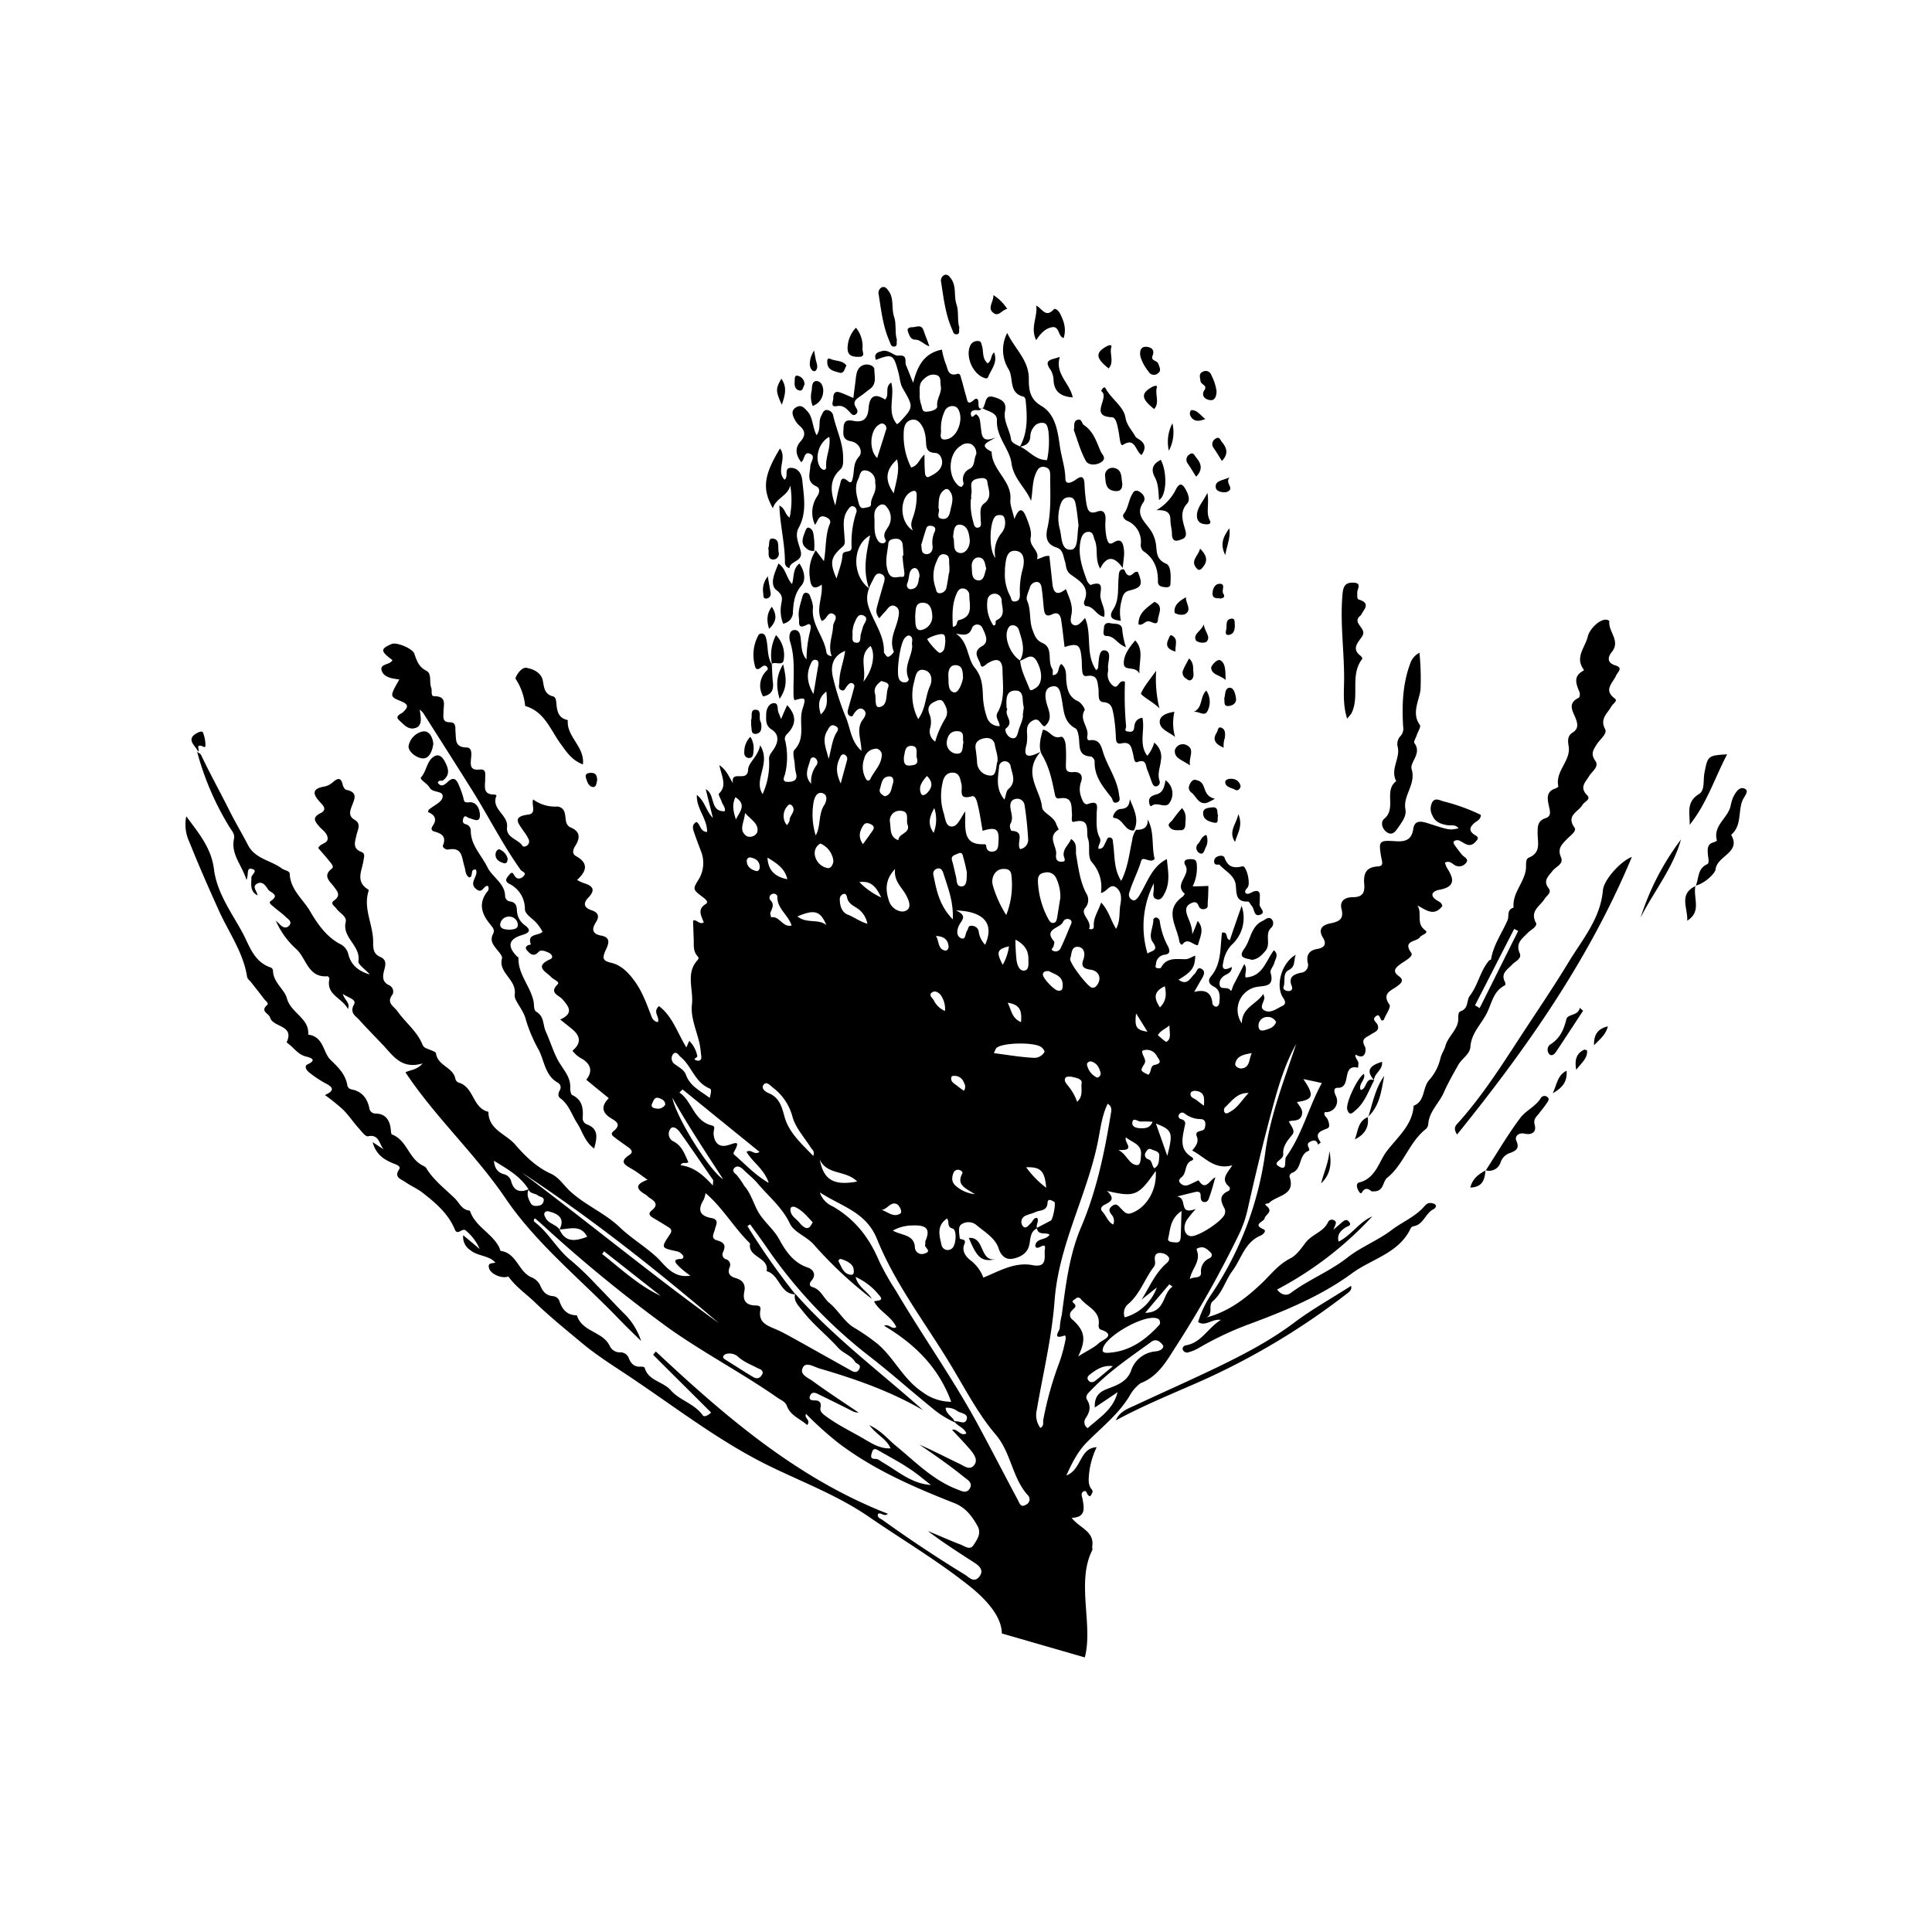 <svg xmlns="http://www.w3.org/2000/svg" xmlns:xlink="http://www.w3.org/1999/xlink" width="512" height="512" viewBox="0 0 512 512"><defs><clipPath id="b"><rect width="512" height="512"/></clipPath></defs><g id="a" clip-path="url(#b)"><path d="M251.91,195.761c-.414,3.6,0,4.372,3.013,4.845C253.919,198.951,252.915,197.356,251.91,195.761Zm-73.324-34.8a19.5,19.5,0,0,0,5.79,4.077C183.017,162.26,181.777,160.546,178.586,160.96Zm20.266,14.3c.945,1.241.414,3.486,2.482,3.841.532.118.945-.591.886-1.123-.177-1.891-1.418-2.718-3.368-2.718m71.02,44.964a9.784,9.784,0,0,0,0-2.3c-.3-1.241-1.3-1.6-2.422-1.654-.355,0-1,.236-1.064.532-.3,1.241.886,1.418,1.6,1.95.473.414,1,.768,1.891,1.477Zm-51.64-42.246c-3.191.768-3.427,1.536-1.654,4.9A13.781,13.781,0,0,0,218.232,177.976Zm-49.868-61.448c2.068-1.95,1.6-3.841,1.477-6.086C167.655,112.156,167.6,113.987,168.364,116.528Zm37.873,99.794a1.865,1.865,0,0,0,.059-2.186,2.594,2.594,0,0,0-2.363-1.832c-.414,0-.945-.059-1,.473-.177,1.182.886,1.6,1.6,2.186a19.513,19.513,0,0,0,1.773,1.3m-79.174,3.663c0-1.064-.886-1.477-1.6-1.713-1.241-.473-1.536.709-1.891,1.477s.236,1.182,1,1.241a2.257,2.257,0,0,0,2.541-1.064m133.591-20.916c-1.359,1.064-2.482,1.418-3.072,2.6.827.65,2.068,1.891,2.3,1.713C261.364,202.378,260.714,200.9,260.773,198.951ZM159.442,145.893c.3-.591.65-.945.65-1.359,0-1.359,2.009-2.482.473-4.018-.177-.118-.65-.177-.768,0a3.963,3.963,0,0,0-.886,4.668,2.352,2.352,0,0,0,.591.709m38.937-4.55c-1.3,2.363-1.832,4.2-.177,6.558A9.577,9.577,0,0,0,198.438,141.344ZM176.991,263.177c-.3-.945-1.536-1.832-3.191-2.3a.53.53,0,0,0-.65.768c.768,1.359,1.182,3.131,3.132,3.368.591.059,1.064-.236.709-1.773Zm62.925-54.713c-.532,0-1.123.414-1,.945a4.856,4.856,0,0,0,2.422,3.25c.65.355,1.3-.532,1.182-1.123-.355-1.359-.945-2.659-2.6-3.072Zm-94.181-70.016c-1.064,2.245-.414,4.077.118,5.908C146.8,142.407,148.866,140.457,145.735,138.448Zm3.84,15.953a.92.92,0,0,0-.827,1.064c.059,1.477,1.182,2.186,2.422,2.541.768.177,1.064-.591,1-1.241-.118-1.3-.886-2.068-2.6-2.363Zm106.707,70.075a27.637,27.637,0,0,0-3.072-.059c-.827.059-2.127-1.3-2.3.3-.118,1.182,1.241,1.477,2.422,1.477C254.569,226.189,255.633,226.071,256.283,224.476Zm3.25-35.924c-3.131,1.477-2.836,3.25-1.3,5.613,1.654-1.654,1.773-3.368,1.3-5.613Zm-63.044-55.717c-1.3,1.477-2.363,2.9-1.536,4.727.355.709,1.182.177,1.6-.236,1.241-1.3,1.713-2.718,0-4.431m-12.053,114.92c1.654.591,3.25,2.127,4.963.945.591-.414-.3-2.127-.886-2.422C186.917,245.451,186.09,247.637,184.494,247.814Zm36.928-49.749c.177-2.659.059-4.609-3.545-5.14C218.941,194.993,218.941,197,221.422,198.065Zm-20.148-2.954a6.5,6.5,0,0,0-1.123-4.2c-.591-.768-1.536-1.241-2.245-.768-1.123.709,0,1.477.355,2.068A5.779,5.779,0,0,0,201.275,195.111ZM165.824,134.9a6.954,6.954,0,0,1,1.477-5.022,1.365,1.365,0,0,0-.414-1.773.8.8,0,0,0-1.3.414c-.532,2.068-1.832,4.2.236,6.381m90.932,101.921c1.359-.827,1.182-2.127,1.3-3.25.118-1.3-1.182-1.359-2.009-1.773s-1.241.236-1.536.709a1.213,1.213,0,0,0,.591,1.891c1.241.355.886,1.832,1.713,2.422m25.761-30.547c-1.95.355-3.959.65-4.372,2.777-.177.827,1.064,1.359,1.654,1.3,2.3-.236,1.95-2.6,2.718-4.077m6.44-8.213a2.355,2.355,0,0,0-2.363-1.359,2.3,2.3,0,0,0-2.3,2.245c0,1.064.473,1.6,1.654,1.241,1.241-.355,2.482-.709,3.013-2.127Zm-109.484-47.15c.886-1.241,1.713-2.363,2.482-3.486.532-.709.591-1.3-.355-1.773-.768-.414-1.536-.473-2.009.236-1.064,1.6-1.418,3.191-.118,5.022M173.623,134.9c.65-2.482,1.182-4.313,1.654-6.145a1.245,1.245,0,0,0-.65-1.6c-.827-.236-1.064.532-1.3,1.064-1,2.068-.886,4.077.354,6.677M209.31,243.738c-2.482-1.654-5.081-2.422-3.486-5.495.236-.414-.118-.768-.591-.945a1.269,1.269,0,0,0-1.654.591c-.532,1.241-.65,2.541.532,3.545a9.086,9.086,0,0,0,5.259,2.245M194.48,80.191c.177-1.241-.532-2.718-1.477-2.422-1.536.532-1.064,2.6-1.713,3.959-.355.886.177,1.713,1,1.6,1.832-.177,1.891-1.773,2.127-3.132ZM261.541,268.14s-.532-.414-.827-.591c-2.009,2.363-4.018,4.727-6.381,7.563,5.495-.118,4.49-5.14,7.208-6.913m-15.835,21.034c-2.482-.3-4.2.827-5.849,2.068-.473.355-1.123.886-.65,1.6.473.768,1.241.709,1.95.177,1.536-1.241,3.072-2.541,4.609-3.841M228.1,241.965c-.414-4.49-1.418-5.554-5.318-5.436A25.623,25.623,0,0,0,228.1,241.965ZM185.322,138.212c1.773-.414,1.713-2.068,2.127-3.309.3-.827.177-2.009-.945-1.95-2.009.059-2.009,1.95-2.482,3.309-.3.945.473,1.536,1.3,1.95m96.367,78.642c-3.013-.118-4.431,2.186-6.263,3.841a1.188,1.188,0,0,0-.118,1.182c.355.65.945.3,1.418,0,2.186-1.123,3.309-3.309,5.022-5.022m-119.588-46.8c2.541,2.009,5.554.532,7.681,2.3C168.246,168.582,166.71,168.109,162.16,170.059Zm39.232-72.852c-.177-.768.236-2.127-1.3-1.95a9.5,9.5,0,0,0-3.486,1.241c-.3.177,2.836,3.9,3.368,3.722,1.418-.473,1.182-1.832,1.418-3.072ZM190.4,127.754c-.118,1.6.177,2.482,1.713,2.3,1.182-.118,2.186-.3,1.713-1.95-.355-1.182.65-3.25-1.536-3.25-1.773,0-1.6,1.95-1.891,2.836Zm-19.971.591c.65-2.245.827-4.49,1.832-6.558.3-.65,1.3-1.477,0-2.186s-1.773.532-2.186,1.241c-1.536,2.482-.177,4.963.354,7.445ZM154.243,154.46c.118,3.25,1.832,5.081,5.259,5.731C158.792,157.178,156.488,155.878,154.243,154.46Zm25.407-46.618c2.541-3.132,3.25-7.386,1.891-9.454C178.231,100.93,180.536,104.3,179.649,107.842Zm-2.9-13.058c.177,1-.473,2.541.886,2.718,1.536.236,1.064-1.418,1.359-2.363.177-.591.355-1.241.532-1.832.3-1,1.713-2.3.118-3.013-1.536-.65-1.95,1.182-2.482,2.245a8.946,8.946,0,0,0-.414,2.186Zm52.113,89.75c-.827,0-1.536,0-1.654.886-.059,1,3.072,4.254,4.077,4.313,1.182.118,1.182-.768,1.182-1.477,0-2.541-2.186-2.836-3.663-3.722m7.5,34.624c1.713-1.536.945-3.427,1.182-4.963.177-1.064-1.418-1.359-2.422-1.6-.591-.118-1.536-.177-1.832.177-.591.827.236,1.6.709,2.245a13.816,13.816,0,0,1,2.363,4.2m-69.9-108.066c.532-3.013.886-5.377,1.3-7.681.059-.532.118-1.123-.473-1.359-.768-.3-1.241.3-1.477.886-1.241,2.6-1.123,5.081.709,8.213m-18.2,31.492c-.177,2.541-1.832,4.49.473,6.086a2.195,2.195,0,0,0,2.777-1c.532-2.186-1.418-3.191-3.25-5.14Zm17.962,108.421c-1.418-1.477-2.659-3.131-4.609-4.018-.473-.236-1.241-.177-1.3.473-.118,1.713,1.418,2.482,2.363,3.6a4.9,4.9,0,0,0,1.418,1.3c1.241.591,1.6-.532,2.127-1.359M212.205,77.886c-.355-1.123-.3-2.777-1.891-2.954-1.418-.118-2.068,1.3-1.95,2.482.118,1.359-.177,3.486,1.832,3.6C211.673,81.018,211.733,79.186,212.205,77.886Zm-24.52-19.971c.65-3.191,1.654-5.908.886-8.981-3.013,2.718-3.368,5.436-.886,8.981ZM110.934,258.8l-.532.709c5.022,3.959,9.631,8.331,15.539,11.108-5.022-3.959-9.985-7.858-15.008-11.817m146.235-33.856c1.123,3.191,2.068,5.849,3.013,8.567C261.777,227.312,261.541,226.662,257.169,224.949ZM184.376,107.665c-1,.768-2.068,1.773-1.654,3.309.355,1.241-.236,3.841,1.182,3.6,2.363-.414,1.6-3.368,2.3-5.2.473-1.182-.65-1.359-1.832-1.713M263.964,248.11c-3.072,2.068-2.954,4.9-3.545,7.267-.236,1,1.123,1,1.95,1.064,1.064.118,1.3-.532,1.359-1.359.118-2.127.118-4.254.236-6.972ZM170.609,42.967c-2.836,1.477-3.959,5.672-2.422,8.036a1.838,1.838,0,0,0,.945.709c.532,0,.709-.473.65-.886-.177-2.6,1.3-5.022.827-7.858m49.336,133.3a49.719,49.719,0,0,0,.3,5.495c.177,1.123.709,2.718,1.95,2.659,1.418-.118,1.182-1.773,1.182-2.9.059-2.186-.768-3.9-3.427-5.318M194.952,71.446c.236,1.064-.118,2.482,1.359,2.6,1.182.059,1.832-1,1.654-2.245a6.722,6.722,0,0,1,.591-3.722c.3-.709.118-1.3-.65-1.477-.65-.177-1.359-.118-1.6.65-.473,1.418-.886,2.836-1.3,4.254Zm52.29,160.475c2.482,1.477,2.836,4.018,5.022,4.018.827,0,.886-1.6.945-2.541.355-3.013-2.3-3.368-3.959-4.786-.768,1.241,2.954,3.663-2.068,3.309m6.381-26.293c-.236,1.241,1.3,2.245.532,3.545-1.123,1.773-1.123,1.773,1.064,2.836.886-.65.414-2.363,1.654-2.6,2.127-.473,1.3-1.241.591-2.363a2.972,2.972,0,0,0-3.781-1.418m-93-33.147c-.827-2.777-3.9-4.49-3.781-7.74,0-.414-.709-.886-1.3-.65a1.039,1.039,0,0,0-.591,1.6c1.241,1.182.473,2.245.059,3.368-.118.354.118.827.177,1.241,2.245-.473,2.954,2.659,5.377,2.186m20.148-.473a6.381,6.381,0,0,0-2.3-3.841c-1.182-.886-2.718-1.359-3.072-3.072-.118-.532-.3-1.182-.945-1a1.384,1.384,0,0,0-1,1.477c0,1.713.591,3.427,2.127,4.018,1.6.591,2.954,1.713,5.2,2.422m85.5,94.122c.945-.709,3.013,0,2.9-1.713a3.678,3.678,0,0,1,2.245-3.781.927.927,0,0,0,.236-1.6c-.768-.709-1.536-1.536-2.777-1.241-.414.118-1,.177-.827.709,1.182,3.013-1.418,4.9-1.832,7.681M178,240.311c-2.954-3.072-8.036-1.654-9.926-5.849C169.073,239.543,171.378,241.551,178,240.311ZM199.561,61.933c.591.65-1.064,2.6,1.123,2.777,1.654.118,1.891-1.6,2.127-2.777.414-1.6.886-3.368-.473-4.845a.847.847,0,0,0-1.182-.118c-1.654,1.123-1.536,2.9-1.6,4.963Zm-31.315,88.8a2.9,2.9,0,0,0-1.477,2.954,4.208,4.208,0,0,0,3.368,3.545c.945.236,1.654-1.241,1.536-2.068a5.7,5.7,0,0,0-3.427-4.431m37.932-26.765c-.414-1.182.532-2.9-1.6-3.013-1.95-.059-2.659,1.359-2.836,2.836a2.832,2.832,0,0,0,2.6,3.132c2.009.118,1.418-1.891,1.832-2.954M183.313,48.521c.827-2.659,1.6-5.022,2.3-7.327a1.225,1.225,0,0,0-.591-1.654c-.532-.3-1,0-1.477.355-2.127,1.536-2.482,6.44-.3,8.626Zm22.748,58.317c-.118-1.536,0-3.25-1.891-3.368-1.6-.118-2.068,1.418-2.009,2.777.118,1.654-.236,4.136,1.536,4.431,1.123.177,2.068-2.245,2.363-3.841m-39.055,41.773c1.418-2.541.65-5.554,2.245-8.036.709-1.123.945-2.659-.3-3.132-1.536-.591-2.245,1-2.482,2.245a18.828,18.828,0,0,0,.532,8.863m47.622-73.561a7.817,7.817,0,0,1,1.6-6.5,4.2,4.2,0,0,0,.886-3.663c-.118-.591-.355-1.064-1-1.123-.591,0-1.182-.118-1.713.591-1.359,1.95-1.477,8.685.177,10.694m-7.5,83.369c-.177-.827-.473-2.3-.886-3.722-.236-.709-.177-1.891-1.6-1.182-.886.414-1.832.532-1.418,1.891s.65,2.718,1,4.077c.3,1.064,0,2.836,1.654,2.659,1.3-.177,1.182-1.832,1.241-3.722ZM214.1,92.953c1.123-.118.177-1.064.886-1.418,2.6-1.241,1.241-3.545,1.3-5.377a1.9,1.9,0,0,0-3.781.236,9.525,9.525,0,0,0,1.6,6.558m15.953,84.787c.236.473-1.182,1.064,0,1.477a1.438,1.438,0,0,0,1.891-.827c.886-1.832,1.654-3.722,2.422-5.613.236-.591.768-1.241.177-1.773a1.287,1.287,0,0,0-1.95.414c-.65,1.832-5.377,1.832-2.422,5.259.177.177,0,.65-.059,1m-36.751-87.15c.118,1.418-.177,3.663,1.418,3.663a3.642,3.642,0,0,0,3.131-3.545c-.059-1.713-.414-3.841-2.718-3.722-1.95.118-1.654,2.127-1.832,3.6M152.943,291.005c0-.886-.768-.945-1.3-1.241-1.832-.945-3.722-1.654-5.259-3.072a3.4,3.4,0,0,0-2.718-.768,1.546,1.546,0,0,0-1.064.532c-.355.473.118.827.473,1.064,2.482,1.536,4.9,3.131,7.386,4.609,1.241.709,2.009.118,2.541-1.064M203.4,69.437c.65,1.359-.414,4.018,1.891,4.313,1.418.177,2.659-1.6,2.541-3.486-.177-1.713-.532-3.722-2.422-4.018-1.832-.236-1.773,1.713-2.009,3.25ZM191.289,145.6c-.3-1.359.65-3.545-1.95-3.545a2.579,2.579,0,0,0-2.659,2.954c.3,1.713-.177,4.018,2.245,4.845,0-1.891,3.427-1.773,2.363-4.313ZM201.865,250.06c-3.013,2.009-2.009,4.786-1.477,7.208a1.683,1.683,0,0,0,2.659.827c1.182-.709,1.477-5.022.236-5.318-1.654-.473-.709-1.773-1.477-2.659ZM182.9,125.627a3.222,3.222,0,0,0-3.013,2.541,6.493,6.493,0,0,0,.532,5.613.614.614,0,0,0,1.064-.118c.945-2.068,2.777-3.6,3.013-6.027a1.716,1.716,0,0,0-1.6-2.068Zm9.867-57.844c-.886-1.654-.177-2.777.177-3.959a16.747,16.747,0,0,0,.827-5.377c0-1.418-.709-1.359-1.654-.827-2.954,1.713-2.9,7.976.65,10.163m-11.344,1.3c-4.668,2.482-4.963,10.517-.3,14C179.413,78.123,180.477,73.75,181.422,69.083Zm35.628,69.956c.414-1.182.473-2.3,1-2.718,2.3-1.95.945-4.136.591-6.2a1.549,1.549,0,0,0-3.013,0c-.236,2.9-1.123,5.968,1.418,8.981Zm-78.11,79.056c.236-1.064.591-2.186,0-2.422-3.959-1.6-4.786-5.968-7.74-8.39-.591-.473-1.123-1.713-2.009-.709a1.852,1.852,0,0,0,.414,2.6c1.123.827,2.541,1.536,3.013,2.836,1.064,3.013,3.781,4.254,6.322,6.145m-9.926-.059c1.064,5.318,9.749,19.2,13.471,21.625C137.877,232.571,133.15,225.48,129.014,218.095ZM192.589,98.33c-.3-.945.532-2.068-.65-2.659-.532-.236-1,.236-1.359.65-1.241,1.418-2.3,9.217-1.477,10.813a1.55,1.55,0,0,0,1.6.886c.65,0,1.123-.591.886-1.064-1.359-3.132.945-5.79,1-8.626m6.086,25.406a24.66,24.66,0,0,1,2.718-6.2c.886-1.536.236-3.013-.532-4.254-.65-1.064-1.713-.414-2.6,0-1.536.827-1.654,1.95-1,3.427a5.84,5.84,0,0,1,.059,3.486,3.24,3.24,0,0,0,1.3,3.486m4.668-30.37c1.6-.177.827-1.536,1.654-1.773,3.959-.945,2.777-4.018,2.777-6.618a1.779,1.779,0,0,0-1.6-1.773c-1.064-.118-1.536.768-1.832,1.536-1.182,2.718-1.064,5.554-.945,8.626Zm-.886-14.3a13.573,13.573,0,0,0,0-2.245c-.118-1,.3-2.363-1.182-2.659-1.418-.3-1.773.945-2.186,1.891a9.178,9.178,0,0,0-.3,6.854c.236.65.177,1.654,1.241,1.536a1.829,1.829,0,0,0,1.654-1.359c.355-1.536.532-3.131.709-4.077M182.6,64.888c0,2.127-.177,4.018.945,5.613a1.4,1.4,0,0,0,1.418.65c.532-.118.768-.591.532-.945-.886-1.6.355-2.6.945-3.781a4.411,4.411,0,0,0-.591-4.845,1.327,1.327,0,0,0-1.713-.591c-1.773.945-1.654,2.6-1.536,3.959m20.739,105.939c.236-4.727-1.3-8.449-2.482-12.231-.236-.709-.591-1.477-1.536-1.3a1.379,1.379,0,0,0-1.123,1.713c.827,4.077,1.6,8.213,5.2,11.817m-15.953,82.423c2.422,1.359,5.554,1,5.849,4.313a1.846,1.846,0,0,0,2.541,1.773c2.186-.65-.118-1.536.177-2.363.118-.3,0-.709.059-.945,1.654-3.663-.355-4.254-3.427-4.136a10.841,10.841,0,0,0-5.2,1.359m12.7-212.41c.414.768-1,3.309,1.773,2.659,2.422-.591,3.9-4.254,3.309-6.736-.236-.945-.591-1.891-1.773-2.009a2.218,2.218,0,0,0-2.3,1.418,10.545,10.545,0,0,0-.945,4.727M187.981,157.533c-2.659,2.9-2.482,5.613-1.536,8.449.709,2.186,3.132,3.191,4.372,2.6,1.832-.768.827-2.954,0-4.431-1.123-1.95-3.132-3.545-2.777-6.618Zm26.234,48.745c3.663.473,7.031,1.064,10.458,1.241a3.1,3.1,0,0,0,2.954-1.536c.118-.3-.414-.945-.768-1.241-1.654-1.418-10.163-1.3-11.876.118-.3.236-.414.709-.768,1.477Zm-47.859,27.3c.473-1.418-.3-1.654-.591-2.186-1.713-2.718-4.077-5.259-4.9-8.213a14.234,14.234,0,0,0-5.259-7.8c-.709-.591-1.654-1.713-2.422-.709-.709.886.414,1.832,1.3,2.186,2.9,1.182,3.545,3.6,4.254,6.263,1.182,4.254,4.49,7.149,7.681,10.458M182.9,56.261c0-.414-.118-.886-.118-1.3a2.918,2.918,0,0,0-2.363-3.072c-1.713-.355-1.654,1.359-2.127,2.245-1.123,2.186-.414,4.431.177,6.618.177.65.591,1.241,1.359,1.064.709-.177,1.891-.177,1.832-1-.059-1.713,1.3-2.954,1.182-4.609m14.712,264.523c-2.009-1.536-3.959-3.25-6.145-4.609-2.422-1.6-5.022-2.954-7.563-4.431-.768-.414-1.536-1-1.95.473-.3,1-.414,1.654.945,1.654.827,0,1.3.591,1.95.945,4.018,2.3,7.563,5.613,12.762,5.968m36.869-139.44c0,1.359,4.668,7.386,5.731,7.622a1.27,1.27,0,0,0,1.359-.591c1.359-1.713.65-3.781-1.536-4.136-1.654-.236-2.777-.65-2.068-2.6.65-1.713.236-3.427-1.536-3.486-1.773,0-1.477,2.186-1.95,3.191Zm-22.511-3.722c2.482-5.495-.177-8.863-7.74-9.1,3.25,1.418,1.477,2.6.827,3.959-.591,1.182-.827,2.836.591,3.427,1.241.473,1-1.3,1.536-2.009.414-.532.177-1.477,1.359-1.3a1.828,1.828,0,0,1,1.713,1.418,6.178,6.178,0,0,0,1.713,3.6Zm-21.92-103.1h.236a23.8,23.8,0,0,0-.177-2.9,1.618,1.618,0,0,0-1.713-1.6c-.945,0-1.95.236-2.068,1.182-.236,2.541-1.064,4.963-.059,7.622.827,2.245,2.6,1.123,3.722,1.3.886.118.532-1.477.414-2.422C190.167,76.587,190.108,75.523,189.989,74.459Zm-17.43,5.968c.65-2.3,1.418-4.136,1.536-6.027.118-1.773,2.541-.3,2.422-2.3a25.437,25.437,0,0,1,1.182-8.922,1.3,1.3,0,0,0-.473-1.713c-.886-.473-1.359.355-1.773.945-1.477,2.127-.945,4.55-.827,6.913,0,.945.414,1.95-.473,2.718-3.191,2.777-3.486,4.2-1.654,8.39ZM139.767,241.374c0-1,.177-1.359,0-1.536-2.954-4.254-5.849-8.567-8.863-12.762-.532-.709-1.713-1.654-2.363-.768a2.221,2.221,0,0,0,.65,3.309c2.422,1.182,3.072,3.427,4.077,5.554-.591.532-1.6-.236-2.068.827,3.486.414,5.968,2.541,8.567,5.377m81.419-89.159a2.494,2.494,0,0,0,2.127-2.6c-.177-3.013-.473-6.027-.945-9.04a1.961,1.961,0,0,0-2.422-1.654c-1.359.3-1.477,1.477-1.3,2.6.236,1.418.768,2.718-.118,4.136a2.2,2.2,0,0,0,.355,1.713C222.722,147.488,220.064,150.62,221.186,152.215Zm-27.061-34.387c2.127-2.9,1.891-6.086,3.191-8.863.591-1.3.591-3.545-1.3-4.136-2.3-.709-2.541,1.536-2.9,2.954a13.537,13.537,0,0,0,1.064,9.985m23.339,51.877a21.764,21.764,0,0,0,1.359-10.458c-.118-1.418-.945-1.773-2.186-1.713-2.009,0-3.368,2.186-2.718,4.431a30.023,30.023,0,0,0,3.545,7.8M194.6,31.209a7.4,7.4,0,0,0,.355,3.191c.3.768.177,1.95,1.3,1.891,1.182,0,3.072-.532,2.954-1.477-.236-1.95,1.3-3.486.945-5.318-.236-1.064.3-2.6-1.3-2.954-1.477-.355-2.659.473-3.663,1.6-.768.945-.591,2.009-.65,3.072m13.59,28.183a16.364,16.364,0,0,0,.532,5.731c.236.768.3,2.068,1.359,1.891,1.123-.177.709-1.3.709-2.127,0-1.477-.414-3.309.886-4.254,2.363-1.713,1.064-3.9.886-5.731-.177-1.3-1.654-1.064-2.718-.827-2.541.591-1.123,2.659-1.536,4.018a4.962,4.962,0,0,0,0,1.359m13.708,56.84c.059-.945.3-1.536.118-2.009-.414-1.6.3-4.313-2.422-4.077-2.363.177-2.127,2.6-2.068,4.431,0,.177.236.473.177.591-.827,1.6,1.95,3.25-.3,4.963-.532.414.236,2.186,1.359,2.541,1.182.414,1.536-.473,1.832-1.536.414-1.773,1.477-3.368,1.241-4.845m-6.736,12.821c.236-1.6-.414-3.013-.65-4.49-.236-1.6-1.418-2.127-2.9-1.832-1.359.3-2.422.945-2.245,2.6.177,1.3.355,2.541.414,3.841a3.616,3.616,0,0,0,3.722,3.427c1.359,0,1.3-2.245,1.6-3.6m-5.554-81.419a2.818,2.818,0,0,0-1.241-2.777,2.657,2.657,0,0,0-2.777.355c-3.368,1.95-3.722,8.036-.65,10.635a1.542,1.542,0,0,0,.827.3c.236-.3.591-.709.473-1.064a3.009,3.009,0,0,1,1.654-3.722c1.418-.768,1.064-2.482,1.654-3.722m7.681,30.842a12.077,12.077,0,0,0,1.359,6.558c.355.65.236,1.6,1.3,1.477,1.182-.118,1.3-.945,1.3-1.891a21.523,21.523,0,0,1,.65-6.381c.532-1.713.886-4.845-1.713-5.14s-2.659,2.6-2.9,4.609v.65m36.219,193.148c2.127-3.368,3.6-7.031,6.618-9.631.414-.355,1-1.064.473-1.714a2.887,2.887,0,0,0-2.3-1c-.886,0-1.359.591-1.3,1.536,0,.709.3,1.359-.236,2.127-2.423,3.132-3.6,7.09-6.736,9.808a3.13,3.13,0,0,0-1,3.6,12.677,12.677,0,0,0,8.508-7.917c-1.359,1.064-2.659,2.127-4.018,3.191m41.182-52.29c.591,1.064,1.713,1.891,1.241,3.486-.591,1.713-2.186,1.182-3.427,1.6.65,1.3,1.773,2.482.945,3.486-1.3,1.6-2.6,3.072-2.422,5.259.118,1.359-2.9,2.068-1.3,3.072,2.6,1.713,1.477-1.654,2.068-2.422,4.254-5.908,5.908-13.058,9.454-19.557-1.773-.414-3.25-.709-4.9-1.064,3.013,4.372,2.659,5.495-1.713,6.086M231.821,165.45a11.15,11.15,0,0,0-1.064-5.495,2.6,2.6,0,0,0-3.191-1.477c-1.654.236-1.713,1.477-1.654,2.659a23.157,23.157,0,0,0,2.659,9.454c.355.591.65,1.241,1.359,1.182.768,0,.945-.768,1.064-1.418.3-1.832.591-3.6.768-4.845Zm-52.7-39.291c0-3.013-1.536-5.79.414-8.331.591-.768,1.123-1.832.118-2.6-1-.709-1.773.118-2.422.945-.3.355-.355,1.123-1.123.768-.709-.354-.709-1.064-.532-1.713.473-1.773,1-3.486,1.477-5.318.118-.532.532-1.3-.354-1.654-.591-.236-1,.3-1.359.709-.473.532-.709,1.6-1.654,1.064-.827-.414-.414-1.359-.414-2.068,0-2.836,1.182-5.436,1.536-8.272-2.954,1.182-4.077,3.6-3.191,7.149a68.926,68.926,0,0,0,3.368,10.4c1.241,2.9,1.3,6.44,4.2,8.981m77.992,111.2c-4.668,6.736-5.554,7.09-13,5.377,2.541,2.3.709,2.954-.709,3.722-.827.473-1.123,1.064-.473,1.773,1,1.064,1.418,2.659,2.836,3.427a2.332,2.332,0,0,0-.3-2.482c-.65-.827-1.123-1.536,0-2.422,1.241-.945,1.713,0,2.363.65.768.709,1.359,1.713,2.718,1.241,4.018-1.418,6.913-6.086,6.5-11.285m1.123,40.237c0-.827-.473-1.064-1.241-1.182-3.545-.532-12.29,4.431-13.708,7.622-.65,1.477.118,1.654,1.3,1.6,5.672-.355,9.867-3.427,13.53-7.445.118-.118.118-.414.177-.591m-21.684,8.981c2.3-1.477,4.2-2.3,5.554-3.6.768-.709,4.786-2.068.236-3.545-.236-.059-.473-.768-.414-1.123.532-3.722-2.836-4.727-4.668-6.854a.893.893,0,0,0-1.418-.177c-.3.3-1.241.591-.591,1.123,1.182,1,.118,1.359-.355,2.009a1.528,1.528,0,0,0,.177,2.482c3.25,3.013,3.6,5.2,1.418,9.749ZM183.785,90.944c-1.064-1.359-.65-2.363-.414-3.368.532-1.891,1.064-3.722,1.6-5.613.3-.945.65-2.068-.473-2.6-1.418-.65-1.891.65-2.363,1.6-1.182,2.127-1.95,4.313-1.182,6.795,1.241,4.136,4.313,7.681,4.136,12.29,0,.118.059.177.177.3.3.414.591,1.123,1.182.827.532-.236,1.3-1.064,1.241-1.359-1.3-3.191.591-5.908,1.182-8.8.236-1.123.532-2.541-.827-3.191-1.3-.591-1.891.65-2.6,1.418-.532.532-1,1.123-1.654,1.832m12.053-43.427c0,1.773,0,3.191.118,4.668,0,.591.236,1.6,1.064,1.241,1.418-.709,3.013-1.536,3.427-3.25.3-1.359-.473-3.013-1.713-3.072-2.718-.118-2.363-1.832-2.541-3.486a9.31,9.31,0,0,0-.709-3.131c-.65-1.241-1.536-2.6-3.25-2.127-1.418.414-1.832,1.713-1.891,3.072a18.767,18.767,0,0,0,1.95,9.513c1.832-.414,2.186-2.3,3.545-3.427M89.072,237.888c17.548,13.117,34.506,27.12,52.349,40C124.7,263.649,107.507,250,89.072,237.888Zm65.466,2.659c-1.418-3.841-4.372-5.436-5.849-8.095,1.241-.886,2.009,1,3.427,0q-10.281-8.331-20.384-16.544a10.916,10.916,0,0,0-.827.827c3.486,2.363,3.722,7.563,8.685,8.745.945.236.354,1.241.354,1.95.059,2.068,1,3.781,3.309,3.368,1.95-.355,4.254-2.068,2.009,1.832a.6.6,0,0,0,.177.591c2.718,2.3,5.081,5.022,8.981,7.386m86.559,59.676c-.177-2.954,1.123-4.2,3.309-5.022,2.482-.945,5.14-1.832,6.263-4.727a7.445,7.445,0,0,1,6.44-5.2c.827-.118,1.832-.3,2.127-1.241.118-.3-.473-.886-.886-1.241a1.733,1.733,0,0,0-2.363,0c-5.554,4.018-11.226,7.858-15.953,12.821-.65.65-1.6,1.477-1,2.482,1.182,1.832.65,3.368-.414,4.963a1.822,1.822,0,0,0,.591,2.541c3.072-2.777,6.736-4.9,7.917-9.513-1.95,1.3-3.841,2.6-6.086,4.077M215.75,119.482c-.118-1.3-1.3-2.186-.532-3.486,2.009-3.486,1.359-7.327,1.3-11.049,0-2.954-1.359-3.545-3.9-2.009-.65.414-1.654,1.654-1.95.3-.355-1.477-2.363-3.25.473-4.845,2.009-1.123.709-3.368,0-4.9a1.506,1.506,0,0,0-2.659,0c-.768,2.3-2.245,2.009-4.313,1.6,3.427,2.3,2.9,6.5,5.022,9.1,1.832,2.245,2.009,4.609,2.127,7.149a19.168,19.168,0,0,0,1,5.731,3.35,3.35,0,0,0,3.427,2.541Zm-9.1,22.866c0,4.668-.709,8.863,5.081,8.567.177,0,.473.236.473.355,0,1.536,1.182,1.832,2.245,1.477,1-.355.945-1.654,1-2.541.236-3.309-.65-3.959-4.2-2.836-.414-2.245-.709-4.49-1.241-6.677-.236-.945-.591-2.777-1.6-2.482-3.841,1.123-2.363-1.773-2.777-3.25-.355-1.359-.473-3.013-2.363-3.013-1.713,0-2.422,1.359-2.659,2.777a15.394,15.394,0,0,0,.236,7.681c.473,1.359.532,3.545,1.891,3.781,1.654.354,2.422-1.713,3.841-3.9ZM267.8,247.519a30.332,30.332,0,0,0-2.422,2.954c-1.182,1.95-.65,4.077,1,4.313,1.95.236,8.567-4.077,9.04-5.908a1.96,1.96,0,0,0,0-1.3c-1-1.832-1.713-3.545.886-4.727a.733.733,0,0,0,.118-1.3c-2.127-1.95-.3-3.486,1-5.554-4.727,1.359-7.208-2.127-10.635-3.9.827-1.064,1.832-2.127,1.241-3.663-.768-1.95,1.713-1.123,2.068-2.245.355-1.182.3-2.422-1.123-2.422a7.092,7.092,0,0,1-4.2-1.477.929.929,0,0,0-1.418.177.8.8,0,0,0,.473,1.3c1.654.473,1,1.477.827,2.541-.532,2.718-1.182,5.554,1.891,7.445.532.3.65.768.236.945-2.127.768-1.359,3.191-2.718,4.372-.473.414-1.123.945-.473,1.6a1.853,1.853,0,0,0,2.068.591c1-.355,2.777-1.359,2.836-1.241,1.891,2.954,2.836-.118,4.431-.827-.532,1.832-.945,3.427-1.477,4.9-.236.65-.414,1.654-1.359,1.654-1,0-1.064-.945-1.064-1.654,0-1.123-.65-1.182-1.477-1-1.241.3-2.482.591-4.786,1.182,3.013.414.118,5.081,4.963,3.309m-99.617-4.372a6.111,6.111,0,0,0,3.368,3.663c5.908,3.368,9.749,8.331,12.349,14.535a69.843,69.843,0,0,0,4.49,7.917c6.913,11.758,14.83,22.866,21.389,34.86,3.722,6.854,7.267,13.767,10.931,20.621.414.827.768,2.009,2.127,1.123a1.526,1.526,0,0,0,.473-2.482c-4.2-4.609-4.372-11.226-8.567-16.13-4.786-5.613-8.213-12.408-12.112-18.789-6.618-10.931-14.535-21.152-19.321-33.028-2.9-7.09-9.1-8.449-15.008-12.231m76.16-23.575c-1.654,3.368-1.95,7.09-2.718,10.635-2.954,14-10.222,26.825-11.344,41.419-.709,9.749-3.072,19.38-4.727,29.07a5.79,5.79,0,0,0,.945,4.786c1.064-.591.65-1.477.768-2.127a90.549,90.549,0,0,1,4.254-15.185,40.827,40.827,0,0,0,1.6-5.849c.118-.414.236-1.477-.3-1.3-3.368,1.182-1.182-1.359-1.182-1.95a17.785,17.785,0,0,1,.532-3.486c1.064-7.917,1.95-15.835,5.14-23.339,4.077-9.572,6.2-19.734,7.858-29.956.177-.945.414-1.95-.827-2.718m-40.532,84.432a25.746,25.746,0,0,1-6.263-4.018c-5.554-4.49-10.872-9.276-16.544-13.649A128.058,128.058,0,0,1,153.829,257.5c-1.359-1.95-2.777-3.9-4.2-5.849-.236.177-.473.3-.709.473a188.038,188.038,0,0,0,12.7,18.08c-4.136-.059-4.136-5.2-7.622-6.145.768-3.722-5.081-3.6-4.372-7.327-4.313-4.2-7.267-9.513-11.817-13.353a6.8,6.8,0,0,1-.473,1.713c-1.6,2.6-1.241,4.313,2.068,4.9,2.186.414,1.123,1.891.886,3.013-.236,1.064-1.241,2.422.591,2.9,1.891.532,2.422,1.359,1.536,3.191a1.319,1.319,0,0,0,.886,1.832,1.524,1.524,0,0,1,.886,2.127c-.65,1.654.177,2.422,1.6,2.836,1.832.532,2.718,1.654,2.3,3.6-.473,2.245.355,3.545,2.777,3.663.768,0,1.713,0,1.477,1.182-.591,3.368,1.773,4.136,4.136,5.14,2.186.945,4.254,2.186,6.322,3.309l13.294,7.445c.827.473,1.832,1.064,2.482-.3.591-1.182-.768-1.241-1.123-1.832-1.123-1.773-3.132-2.245-4.49-3.722-3.013-3.368-6.618-6.145-9.454-9.808-1.182-1.536-2.422-2.541-1.95-4.55,10.163,11.522,22.452,20.68,33.915,30.9-8.626-5.022-17.9-8.272-27.415-11.049-1.477-.414-3.6-1.891-4.431-.3-1.064,1.891,1.477,2.777,2.718,3.722,3.9,2.836,7.976,5.495,11.994,8.213a2.778,2.778,0,0,1-1.6-.354c-3.013-1.536-6.027-3.013-9.04-4.49-.827-.414-1.713-.709-2.186.414-.473,1.182.532,1.241,1.3,1.241,1.3,0,1.713.709,1.477,1.891-.177.827.177,1.3.886,1.891,3.486,2.718,7.445,4.49,11.167,6.736,1.95,1.123,3.9,2.3,6.5,2.186-1.064-2.541-3.6-3.486-5.613-6.145,3.25,1.536,4.9,3.722,6.913,5.377,5.2,4.254,9.867,9.158,16.367,11.64,1.123.414,2.363,1.182,3.25-.118,1-1.536-.355-2.3-1.418-3.131-3.781-3.072-7.8-5.849-11.876-8.626,3.663,1.6,7.149,3.427,10.753,5.14,1.182.591,2.659,1.773,3.781.3,1.064-1.3,0-2.777-.827-3.841-1.6-1.891-3.309-3.663-5.022-5.495,1.418-.473,2.186,1.832,3.781.945-.591-1.6-2.363-1.891-3.191-3.191,1.123-.3,2.9,1.123,3.309-.65.355-1.418-1.536-1.477-2.482-2.068a4.545,4.545,0,0,0-3.131-.886c.118,1.832,2.009,2.363,2.422,3.781m-21.92-32.615a109.667,109.667,0,0,1-15.539-14.535c-1.95-2.127-5.14-3.132-6.263-5.495-2.009-4.254-5.554-7.09-8.449-10.517-1.182-1.418-2.659-2.541-3.959-3.841-.709-.65-1.6-1.064-2.3-.3s.118,1.359.65,1.832a23.116,23.116,0,0,1,2.009,2.9c1.832,2.068,2.422,4.727,3.781,7.031,1.6,2.659,4.077,4.49,5.554,7.267,1.654,3.013,3.722,6.086,7.5,7.327,1.123.355,2.482,1.713,1,3.427-.532.591-.827,1.477.3,1.773,2.186.65,2.836,2.9,4.431,4.2,2.3,1.891,3.9,4.9,6.381,6.44a53.661,53.661,0,0,1,6.558,4.55c4.313,3.781,6.677,9.276,11.758,12.644a12.8,12.8,0,0,0,7.563,2.541c-3.309-9.1-9.631-15.3-17.785-20.148,1.418-.591,2.009,1.123,3.25.355-1.359-2.9-4.49-4.136-5.908-6.795.768-.355,2.9,0,1.3-1.713a16.741,16.741,0,0,0-6.2-4.786c.768,2.9,3.309,3.841,4.372,5.908m43.723-18.789c-2.009.945-1.654,3.013-2.127,4.668-.591,2.127-2.482,3.013-4.254,3.368-1.6.355-3.072-.473-3.781-2.659-.886-2.777-3.663-4.372-5.849-6.2a3.3,3.3,0,0,0-4.254-.059c-.65.65-.355,2.245-.236,3.427,0,.65,1.95,0,1.241,1.654-.768,1.714.355,3.309,1.6,4.254a10.253,10.253,0,0,1,3.427,4.609c4.313-1.773,8.331-4.2,13.058-3.309,4.2.827,2.954-2.6,3.25-4.136.414-2.6-2.127.709-2.541-.945.177-2.245,2.954-1.418,3.781-3.013-1.123-.709-3.072.355-3.368-1.773l3.722-1.95c.532-.3,1.418-4.727.886-4.963-.591-.3-1.713-1.064-1.773.236-.118,2.3-1.95,1.891-3.191,2.482-.886.414-1.891.591-2.718,1a1.781,1.781,0,0,0-.591,2.777c.768.827,1.477-.3,2.068-.827.532-.473.65-1.418,1.654-1.418.65.945-.414,1.832,0,2.718m-4.55-150.371c1.536-2.718.591-5.377-.236-8.036a1.759,1.759,0,0,0-1.654-1.359c-.886,0-1.241.709-1.477,1.477-.709,2.363,1.064,6.44,3.427,7.858.236,2.659,1.536,5.022,2.482,7.5.3.827,1.123.059,1.6-.177,1.832-1.064,1.95-4.077.414-6.972-1.418-2.718-3.013-.65-4.609-.236M90.963,242.379c-.65,1.3-.118,2.482.473,3.6.473.886,1.359.886,2.245.709a1.442,1.442,0,0,0,1.241-1.3c.177-1-.945-.945-1.477-1.359-.768-.65-2.127-.414-2.541-1.654-2.127-3.427-5.495-5.318-9.158-7.563.177,2.3,1.3,3.191,2.6,3.545a2.663,2.663,0,0,1,2.009,2.068c.709,2.363,2.3,2.9,4.49,1.95m8.272,10.635c1.359-2.659.059-3.959-2.422-4.668-.532-.177-1.123-.3-1.477.177s0,1,.236,1.477c.827,1.536,2.718,1.654,3.663,3.013,1.6,3.663,4.431,3.013,7.327,1.95-1.654-3.309-4.668-2.068-7.327-1.95ZM216.341,360.076c-.059-5.318-5.731-10.4-9.513-13.294-8.154-6.381-17.016-11.64-25.525-17.489-8.036-5.554-16.957-8.981-25.584-13.117-13-6.2-24.4-14.948-36.278-22.984-4.727-3.25-9.69-6.2-14.121-9.867-4.254-3.545-8.567-7.031-12.585-10.872-2.422-2.363-5.259-4.254-7.208-7.031a10.167,10.167,0,0,1-3.427-3.663c-1.773-1.95-4.668-1.6-6.677-3.309a4.146,4.146,0,0,1-1.832-3.9c1.654,1.359,3.013,2.482,4.372,3.663a13.072,13.072,0,0,0-3.663-4.9c-.886-.886-2.186,1.418-2.9-.236-1.713-4.2-5.022-7.031-8.508-9.749-1.418-1.123-3.131-1.832-4.668-2.9-1.064-.768-3.072-1.182-1.6-3.368.473-.65-.355-1.123-1.359-1.477-2.422-.945-4.786-2.3-5.672-5.731,1.3.886,2.127,1.418,2.954,1.95-1.241-1.3-1.182-4.136-4.2-3.486-.65.177-1.773-1.418-2.6-2.3-1.359-1.536-2.482-3.25-3.959-4.727a51.433,51.433,0,0,0-4.845-3.9c2.954-1.3,1.95-2.245-.118-3.25a29.987,29.987,0,0,1-4.018-2.718c-.827-.591-1.359-1.713-.532-2.127,3.013-1.359.414-1.891-.355-2.127-2.068-.473-3.132-2.245-4.668-3.368-.177-.118-.473-.355-.414-.473,2.068-4.55-3.722-3.841-4.431-6.5-.3-1.064-2.718-1.6-.768-3.309.532-.473-.414-1.064-.768-1.536-1.182-1.536-2.363-3.072-3.6-4.609-.355-.414-.886-.827-.945-1.3-1-6.5-4.9-11.817-7.5-17.607-2.718-6.027-5.377-12.053-7.8-18.139a10.871,10.871,0,0,1-.827-6.795c3.309,4.431,6.618,8.39,7.327,13.885.768,6.44,4.727,11.64,7.681,17.135,1.773,3.368,2.954,7.563,7.386,9.04a1.006,1.006,0,0,1,.591.768c0,3.132,3.072,5.081,3.663,7.327,1.064,4.018,6.027,5.318,5.672,9.69,4.136.532,3.9,4.727,5.908,6.677,2.127,2.068,3.841,3.722,4.431,6.558a1.39,1.39,0,0,0,1.241,1.3c2.659.532,4.077,2.363,4.609,4.9a1.641,1.641,0,0,0,1.773,1.477c2.541.118,3.6,1.713,3.9,4.018.059.532.059,1.418.355,1.536,3.841,1.477,4.372,6.027,7.681,7.976.473.3,1.064.473,1.359.886,1.95,3.25,4.963,5.495,7.622,8.095,1.182,1.182,1.773,2.9,3.722,3.191a.325.325,0,0,1,.3.177c1.418,4.136,5.849,5.849,7.74,9.631.118.3.236.827.355.886,4.254.591,4.727,5.495,8.095,6.972a4.389,4.389,0,0,1,2.363,2.127c.65,1.536,1.477,2.777,3.486,2.9A2.081,2.081,0,0,1,99,271.744c.768,2.363,2.009,4.018,4.727,4.018,1.3,4.431,6.972,4.254,8.745,8.213a2.924,2.924,0,0,0,2.659,1.6,2.375,2.375,0,0,1,2.3,1.418c.591,1.6,1.536,2.541,3.368,2.363.3,0,.827.118.886.3.945,3.486,4.845,3.6,6.913,5.968,2.3,2.659,6.322,3.545,8.508,6.677.354.473,1.418,0,2.186-.768-5.081-5.081-10.222-10.163-15.362-15.3l.709-.886c18.434,17.253,37.519,33.678,61.507,43.014-1,.886-1.713-.414-2.6,0-.355,1,.591,1.241,1.123,1.6q10.724,7.711,21.98,14.594c1,.65,2.3,2.186,3.663.532s.177-2.836-1.182-3.722c-4.2-2.718-8.39-5.377-12.408-8.449,2.9,1.182,5.731,2.482,8.685,3.6,1.123.414,2.482,1.654,3.486.059.945-1.477,2.127-3.072.945-5.081-1.477-2.6-3.131-4.786-6.086-5.968-10.813-4.254-21.448-8.863-30.842-16.012a92.825,92.825,0,0,1-8.449-7.622c-.65,1.123,1.359,1.536.3,2.954-1.832-1.654-4.372-2.422-5.377-5.022-.414-1.182-1.477-1.536-2.363-2.127-9.454-6.617-19.675-11.935-29.07-18.612a378.837,378.837,0,0,1-32.969-26.943c-.768-.709-1.6-1.418-2.363-2.068a.591.591,0,0,0-.118.945c3.841,2.9,5.968,7.327,9.808,10.34a75.91,75.91,0,0,1,6.677,6.44c2.6,2.6,5.081,5.377,7.74,7.976a18.21,18.21,0,0,1,4.018,6.795c-1.95-1.891-3.9-3.781-5.79-5.731-10.163-10.576-21.861-19.912-30.074-31.965-8.036-11.876-18.671-21.566-26.588-33.5,1.3-.709,2.954-.532,4.55-2.363-5.79,1.713-7.976-2.3-10.813-5.2-2.009-2.127-4.077-4.2-6.027-6.381-1-1.064-2.541-1.832-1.359-4.018.768-1.418-1.418-1.713-2.954-2.836.473,1.773,2.009,2.245,1.359,4.018-1.536-3.013-5.908-3.722-4.9-8.036,0-.177-.355-.709-.532-.65-5.2.414-5.554-4.786-8.272-7.208a21.941,21.941,0,0,1-5.436-7.563c.3.3.65.591.945.886.709.768,1.654,1.418,2.541.532,1.064-1.064-.177-1.773-.827-2.363-1-1-2.186-1.773-3.25-2.718-.414-.355-1.418-1-.768-1.477,2.659-1.713-.118-2.245-.65-3.072-.591-.886-1.418-2.3-2.836-1.6-1.654.827,0,2.068,0,3.132-2.068-1.064-1.6-3.013-1.6-4.727,0-.768,1.832-1.773.236-2.245-1.654-.532-.886,1.418-1.536,2.9-1.241-4.018-4.2-6.795-3.309-10.931.3-1.241-.709-2.245-1.3-3.25a75.281,75.281,0,0,1-8.508-19.912H2.927c.414.414,1.064.591,1.241,1.064,2.3,4.845,4.9,9.513,7.267,14.239,1.6,3.25,3.486,6.381,5.14,9.572,1.891,3.663,6.086,4.018,8.981,6.2.65.473,2.009.591,2.068,1.359.118,4.2,3.545,6.795,5.377,9.926s4.2,6.677,7.8,8.626a4.045,4.045,0,0,1,2.363,2.836q.975,3.988,5.672,5.318c-1.3-1.477-3.191-2.659-3.013-3.545.65-4.077-4.372-6.2-3.368-10.34.355-1.536-1.654-2.363-2.482-3.6-.473-.65-1.713-1.3-.65-2.068,1.95-1.418.945-2.422,0-3.722-1.064-1.418-3.072-2.836-.532-4.786.65-.532-.177-1.359-.65-1.95-.945-1.182-1.95-2.3-2.954-3.486.473-1.3,2.6-1.123,2.482-2.659-.118-1.359-1.418-2.127-2.245-3.072-1.123-1.3-1.95-2.363.3-3.486,2.068-1,.591-2.186-.177-3.072-1.95-2.127-1.95-3.486,1.3-4.018a4.867,4.867,0,0,0,2.245-1.182c1.359-1.182,2.186-1.182,2.6.827.118.473.532,1.182.945,1.241,3.191.65,2.127,2.482,1.418,4.372-.473,1.3-.945,2.6.827,3.6,1.773,1.064.709,2.659.414,4.077-.355,1.713-1.123,3.427,1.241,4.372,1.182.414.768,1.359.65,2.186-.355,2.718-2.3,5.672,1.241,7.8.059,0,.118.236.118.3-1.536,4.609,1.123,8.863,1.182,13.353,0,1.891-.059,3.368,1.95,4.254,1.773.768,1.3,2.245.945,3.6-.414,1.6-.473,3.013,1.3,3.841a1.837,1.837,0,0,1,.945,2.482c-1.773,2.245.355,3.072,1.3,4.431,2.127,3.013,5.2,5.318,6.618,8.8.355.886,1,1,1.713,1.3s1.832.65,1.891,1.064c.414,3.309,4.609,3.663,5.14,6.795a1.462,1.462,0,0,0,.827.945c4.136,1.123,3.663,6.795,7.917,7.74,0,4.786,4.668,5.849,7.09,8.685,2.659,3.072,5.672,6.027,9.513,7.74,2.127,1,3.427,3.131,4.963,4.55,4.077,3.781,9.276,5.849,13.176,9.572,3.072,2.954,6.795,5.14,9.985,8.095,2.068,2.009,4.254,5.554,8.8,4.786a23.54,23.54,0,0,1-2.954-2.363c-.65-.709-2.245-2.009.473-2.068a.578.578,0,0,0,.532-.886,2.714,2.714,0,0,0-1.891-1.182c-3.959-.886-3.959-.886-1.6-4.431.768-1.123.236-1.536-.532-2.009-1.3-.827-2.6-1.6-3.9-2.363-.886-.532-1.418-1.123-.414-1.95,1.891-1.477,1-2.422-.532-3.368-.354-.236-.65-.591-1-.827-2.363-1.359-3.191-2.659.473-3.959-1.6-1.123-2.777-2.068-4.018-2.777-1.773-1.064-3.781-1.891-.768-3.841,1.123-.709.414-1.477-.354-2.009-1.123-.827-2.3-1.6-3.427-2.482-.532-.414-1.477-.945-.473-1.773,2.3-1.832.591-2.659-.827-3.545-2.3-1.477-2.422-3.191-.414-5.2-2.009-1.654-4.018-3.25-5.968-4.9,1.654-2.068,1.359-3.9-.945-5.436a7.708,7.708,0,0,1-2.718-2.245c2.363-1.95,2.245-3.9-.3-5.908-.886-.709-1.832-1.477-2.954-2.363,3.722-1.654,2.3-3.427.532-5.436-.886-1-3.545-1.6-1.182-3.9.65-.65-1.123-1.241-1.713-1.891-1.418-1.477-4.609-2.777-.3-4.727.945-.414.532-1.3-.3-1.713-.886-.414-2.127-.945-2.777-.236-1.3,1.477-2.3.414-2.954-.3-.886-.886-.177-1.536.945-1.654-1.123-3.013,1.95-2.245,3.072-3.368a10.564,10.564,0,0,0-3.013-3.663c-.709-.65-1.6-1.359-1.654-2.363a7.389,7.389,0,0,0-4.2-6.736c-1.241-.709-.768-1.418,0-2.3.886-1.123,1.064-.414,1.477.236.768,1.123,1.773.709,2.422,0,.827-.886-.473-1.123-.827-1.6-4.845-6.795-8.567-14.3-13-21.33-4.254-6.795-8.567-13.53-12.881-20.325a6.4,6.4,0,0,0-.886-.827,18.948,18.948,0,0,1,.3,2.3c.059,1.182-.236,2.245-1.477,2.6-1.891.532-3.013-.945-4.2-2.009-1.359-1.182.414-1.713.886-2.127,1.536-1.418,1.654-2.127-.532-3.013-2.954-1.182-2.9-1.3-.355-5.731-1.891-.236-4.077-.532-4.668-2.3-.65-1.95,2.245-1.477,2.836-2.836-3.191-2.363-3.25-2.954-.236-4.254,1.3-.591,5.554,1.182,6.027,2.541.65,1.832,1.123,3.486,3.191,4.55,1.536.768.709,3.013,1.3,4.49.3.768-.236,2.245.768,2.245,3.545,0,2.422,2.422,2.482,4.254,0,1.241-.414,2.659,1.713,2.659,1.773,0,1.359,1.6,1.477,2.718.177,1.891-.236,3.9,2.9,3.959,1.6,0,1.3,1.95,1.182,3.191-.177,1.773,0,2.9,2.3,2.659,1.95-.236,1.418,1.418,1.477,2.541,0,1.832-.768,4.136,2.482,4.077a1.514,1.514,0,0,1,.532.236c-1.6,3.6,3.131,5.14,2.777,8.331-.355,2.954,2.954,3.191,4.136,5.081.3.473,2.186-.177,1.6-1.773a12.186,12.186,0,0,0-1.359-2.186c-1.241-1.891-3.25-3.84,1.241-4.372,2.3-.3.768-2.541,1.3-4.018a9.77,9.77,0,0,0,6.2,1.891,1.8,1.8,0,0,1,.945.177c2.363,1.064.473,4.372,2.836,5.377,2.659,1.123,2.422,2.954,1.123,4.963-.591.945-.827,2.009.236,2.6,3.427,1.891,2.836,4.018.3,6.322a10.814,10.814,0,0,0,1.713.827c2.422.709,3.309,1.773,1.241,3.9-1.418,1.477-1.123,2.659.886,3.309,1.713.591,2.186,1.536,1.182,3.132-1.123,1.773-1.182,3.132,1.418,3.6,2.836.532,1.713,2.6,1.064,4.018-.827,1.95-.768,2.659,1.6,3.191,2.482.591,4.372,2.422,6.027,4.668,2.186,2.954,3.309,6.263,4.609,9.572a2.129,2.129,0,0,0,1.654,1.477c.65-1.359-1.477-2.6.3-4.254,3.6,2.659,4.9,7.149,7.267,10.931.3-.591.473-1.123.768-1.713a7.644,7.644,0,0,1,2.127,4.018c.118.473-1.6.768-.118,1.182.709.177,1.3-.118,1.182-1.064-.118-1.064-.236-2.186-.414-3.191-.768-3.545-2.482-7.208-2.068-10.576.473-3.9-1.713-8.213,1.418-11.7.355-.414.473-.709.118-1.064-1.3-1.359-1-3.013-1.064-4.609s-.118-3.25-.177-4.845c1-.473,1.536,1.123,2.836.473-.532-1.654-1.891-3.427.532-4.9.886-.532-.118-1.3-.709-1.773-2.954-2.186-2.718-2.186-1-5.022a8.413,8.413,0,0,0,.414-7.267c-.591-1.6-1.241-3.25-1.773-4.845-.355-1-.709-2.127.591-2.836,1.123.591.886,2.541,2.836,2.659.059-3.545-2.9-6.2-2.718-9.808,2.127,1.6,2.422,4.254,4.254,6.086-.591-2.422-1.241-4.9-1.891-7.622,2.659,1.418.945,5.968,5.022,5.849.3-1-.591-1.713-.827-2.6-.236-.709-.945-1.832-.709-2.068,2.245-2.127.709-4.55.118-7.563,2.068,1.477,2.482,3.072,3.6,4.786-.65-3.722,3.9,0,4.018-3.6.059-1.832,2.6-3.427,3.191-6.44,3.013,4.9-1.891,8.981.65,12.94a19.365,19.365,0,0,0,1.713-9.04c-.118-1.241.591-1.891,1.182-2.777,1.182-1.773,1.713-3.9-.532-5.318-1.654-1.064-1.418-2.541-1.418-3.959,0-1.3.591-2.9,2.009-3.013,1.418-.059.827,1.713,1.3,2.6.177.355.3.768.65,1.6.591-1.418,1.064-2.482,1.6-3.663,2.541,2.718,2.482,5.2-.177,7.8a1.667,1.667,0,0,0-.3,1.773,19.328,19.328,0,0,1-.059,8.626c-.177.709-1.064,2.127.709,2.127,1.241,0,2.718-.236,2.186-2.245a12.527,12.527,0,0,1-.355-2.541c-.118-1.3-.709-3.132,0-3.781,3.072-3.25.886-7.386,2.127-10.931.945-2.9.65-2.954-2.186-2.127a4.425,4.425,0,0,1-.236-.945c-.177-4.9.591-9.808-.945-14.653-.3-.945-.3-2.9,1.064-3.013,1.6-.118,1.713,1.6,1.832,2.9.177,1.713.177,3.427,1.477,4.9a31.451,31.451,0,0,1,.945-7.5c.177-.65.473-2.363-.827-1.713-2.659,1.418-1.95-.709-2.127-1.713-.3-1.891.355-3.663.827-5.436.177-.532.3-1.418,1.182-1.3.768.118.945.827,1.123,1.418a6.6,6.6,0,0,1,.591,2.482c-.532,4.49,2.954,7.681,3.545,11.817.059.532.473.945,1.418,1.064-1.064-2.718.236-5.259.355-7.858,0-1.123,1.477-2.422.177-3.25-1.6-1-1.773,1.477-3.191,1.773-1.654-3.132.355-6.263,0-9.631-2.482,1.832-2.954,0-3.132-1.773a10.444,10.444,0,0,1,1.654-7.445l-.118.118c.65.827,1.3,1.713,2.186,2.9.65-3.545.3-6.913,1.6-9.985.355-.886-.414-1.418-1.123-1.713-1.891-.768-2.009,1-2.836,2.068a7.719,7.719,0,0,1,.65-7.681c.709-1.123.532-2.127-.236-2.482-2.777-1.241-1.773-3.309-1.654-5.377,0-1.064,1.654-2.718-.236-3.368-1.536-.473-1.241,1.713-2.186,2.3-1.477-1.95-1.713-3.781-.177-5.495,1.418-1.6,1.241-2.836-.236-4.136a5.684,5.684,0,0,1-1.359-1.773c-.532-1.064-1-2.3.414-3.132s2.127.118,3.013,1.064c1.536,1.713,1.241,4.077,2.422,6.322,1.241-1.713.414-3.545,1.182-5.022.355-.65.591-1.6,1.418-1.654a1.844,1.844,0,0,1,1.832,1.6c.827,3.663,2.6,7.149,2.6,10.99,0,1.182.177,2.363-.886,3.309-2.836,2.659-2.422,5.968-1.182,9.394.354-1.773.65-3.545,1.182-5.318.3-.886.236-2.777,2.186-1.123,1.064.886,1.123-.414,1.3-1.064.414-1.832,0-3.6,1.6-5.436,1.123-1.241.177-3.663-2.186-4.077-2.363-.473-1.95-2.009-1.891-3.722.118-2.127,1.536-1.891,2.718-1.654,2.836.532,3.722-1,3.9-3.309.236-3.072,1.477-4.254,4.372-2.363,1.3-1.241-.236-3.368,1.654-4.49,1,3.781-1.3,7.8,1.536,11.049.177-.177.473-.355.709-.591,3.722-4.018,3.663-3.959.768-8.981-.709-1.241-.768-2.9-1.182-4.372-1.241-4.609-1.6-4.786-5.908-3.131-.65-1.713.532-2.068,1.773-2.363,1.654-.355,3.072,1.359,4.136,1.241,2.659-.3,1.654,1.6,2.068,2.541.591,1.359,1.123,2.777,1.891,4.668,1.123-4.372,2.836-7.858,7.622-8.8a20.723,20.723,0,0,0,1,3.722c.591,1.241.473,3.486,3.072,2.718.827-.236.886.709,1.064,1.3.473,1.536.827,3.131,1.3,4.668.3,1,.3,2.482,1.95,1,1-.886,1.3-.118,1.3.768,0,1.182.177,2.068,1.6.945-.709,0-.827,1.064-1.713.945-.827-.118-2.068,0-1.891,1.123.236,1.477,1.064-.3,1.477,0,1.064.768.945,2.009,1.123,3.132.3,1.95,0,4.668,3.9,2.954-1.654,1.241-4.845,1.891-1,3.781,0,4.9,5.436,7.681,4.963,12.762-.118,1.418.591,2.9,1.064,5.081,1.536-3.959,2.541-2.009,3.191-.355s1.477,3.663,1.123,5.259c-.473,2.422,2.482,3.427,1.654,5.731,1.123-.177,2.068-1.064,3.309-.827.236,2.363.532,4.727.768,7.09.236,2.541,1.123,3.663,3.6,1.654.827,2.186,1.832,4.136,1.536,6.381-.177,1.182-.709,2.718.65,3.191,1.064.355,2.009-.945,2.9-1.891,1.891,4.431,0,9.572,2.954,13.826.3-.3.473-.473.473-.591.236-1.773.118-4.845,1.713-4.668,2.127.236.827,3.013.945,4.668a5.053,5.053,0,0,1,0,.945,3.683,3.683,0,0,0,1.359,3.781c1.477,1.064,1.359-1.832,3.131-1.064a88.675,88.675,0,0,0,.3,11.817c0,.591-.65,1.241.473,1.359.768.118,1.536.177,1.654-1,.118-1.241.473-2.363,2.186-2.659.768,3.309-1.064,6.972,1.3,10.1a9.286,9.286,0,0,0,1.832-3.486,4.751,4.751,0,0,1,1.773,4.727c-.177,1.773-1,3.486-.355,5.377a1.115,1.115,0,0,1-.886,1.477c-.591.118-.886-.473-1.123-1-.414-1.123-.768-2.245-1.241-3.368s-.236-3.013-2.659-2.068c-.886.3-.886-1.359-1.123-2.186-.414-1.654-.591-3.309-3.013-2.777-1.536.355-1.477-.768-1.536-1.773a46.874,46.874,0,0,0-.591-5.79c-.355-1.418-.3-3.191-2.777-3.368-1.6-.118-1.064-2.3-1.241-3.545-.3-1.891-.177-3.841-3.072-3.368-1.064.177-1.182-.768-1.241-1.477-.118-1.064-.059-2.186-.177-3.25-.3-3.6-1-4.077-4.49-2.954-.3-2.363-.532-4.727-.886-7.031-.177-1.359-.768-2.422-2.363-1.654-1.713.827-2.068-.059-2.245-1.477-.177-1.713-.3-3.427-.532-5.14-.118-.827-.236-1.832-1.3-1.95a1.956,1.956,0,0,0-1.891,1.536c-.355,1.123-1.123,2.541-.709,3.427,1.123,2.541.473,5.318,1.477,7.858.532,1.418.945,2.659,2.6,3.368,2.954,1.3,1.182,4.727,2.6,6.854.236.355.059,1.064.118,1.654,1.95-.118,1.182-2.068,2.245-2.954,1.6,1.241,1.182,3.072,1.359,4.668.236,2.186.709,4.136,3.072,5.2.827.355,1.95,2.009,1.773,2.363-1.536,2.541,1.182,4.49.709,6.854-.118.591,0,1.241.709,1.123,2.659-.354,3.013,1.773,3.545,3.427,1.241,3.722,3.663,6.972,4.136,10.931.118.945.532,1.773-.591,2.127-1.064.355-1-.709-1.418-1.3-2.245-2.9-4.609-5.613-4.431-9.631a1.724,1.724,0,0,0-.945-1.241c-3.6-.118-2.954-2.9-3.25-5.081-.118-.827-.355-2.068-.886-2.363-3.368-1.773-3.072-5.14-3.722-8.095-.3-1.477-.532-3.486-2.541-3.013-2.009.414-1.832,2.6-1.477,4.136.532,2.127,1.832,4.2-.177,6.2-.059.059-.177.118-.3.236-1.123-.355-1.3-2.541-3.131-1.536-1.536.827-1.6,2.127-1.477,3.6a12.783,12.783,0,0,1-.118,2.6c-.709,2.6-.65,4.313,3.663,2.068-4.9,5.731,0,10.044.414,14.712.118,1.477,3.131,2.363,3.781,4.49.177.532.709,1.359.591,1.418-3.131,1.95-.355,4.431-.65,6.618-.177,1.3.355,1.95,1.477,1.891,1.418,0,.591-1,.532-1.654-.177-1.891,1.359-2.777,1.95-4.372,1.832,1.182,1.123,2.9,1.359,4.254.591,3.427,1,6.854,2.6,10.044a3.225,3.225,0,0,1-.236,4.018c-1.359,1.654,1.891,3.368,1.064,5.495.827.3,1.3,0,1.241-.827-.118-2.127,1.182-3.841,1.95-6.145,2.009,2.127,2.482,4.609,3.959,6.972,1.182-2.127.768-4.313,1.123-6.322.3-1.6.414-3.368-1-4.55-1.713-1.418-2.482,1.123-4.136,1.359a9.923,9.923,0,0,0-2.363-8.095c-1.359-1.536-.355-4.313-1.064-6.263-.65-1.713.945-5.672-3.722-4.49-.945.236-.414-1.359-.532-2.127-.177-2.127.236-4.668-3.309-4.077-1.123.177-1.123-.768-1.3-1.477-.709-3.486-1.418-6.854-3.309-10.044-1.064-1.773-.473-4.431.236-6.677,1.832.177,2.482,2.541,4.668,1.891.827-.236,1.3,1.3,1.359,2.245a38.794,38.794,0,0,1,.059,4.55c0,1.477-.3,2.777,2.068,2.541,1.477-.118,2.659.709,1.891,2.718a5.893,5.893,0,0,0,.177,4.136c.3.827.768,1.95,1.713,1.6,3.132-1.182,2.3,1.123,2.3,2.482,0,2.186-.236,4.431.768,6.381.65,1.241-.473,1.95-.3,3.013,1.418.059,1.477-1.064,1.95-1.832.3-.532.414-1.418,1.241-1.123.768.236.591,1,.709,1.654.473,3.25.118,6.618,2.127,9.808,1.773-3.486,2.127-7.149,2.9-10.694a6.43,6.43,0,0,1,1.123-2.954l-.118.118c1.713,0,3.191-.355,3.131-2.718,1.832,3.309.945,6.972,1.832,10.4-.945,1.359-3.131-.827-3.545.473-.886,3.013-2.422,5.79-3.25,8.745a1.545,1.545,0,0,0,.827,1.654c.768.414,1.182-.236,1.6-.709a2.774,2.774,0,0,0,.355-.532c2.127-3.486,3.309-7.622,7.267-9.572.177,2.659,1,5.849-.532,8.922-.414.768-1,2.245-2.363,1.654-1.123-.473-.591-1.713-.591-2.659v-1.477a25.091,25.091,0,0,0-1.654,18.612c1-.827,3.131-.65,1.359-3.072-1.241-1.713.236-3.959.177-5.968,0-.177.473-.532.65-.532a1.144,1.144,0,0,1,1.064,1.064,19.711,19.711,0,0,0,2.245,6.736c.473,1.064.473,1.891-.945,2.068a2.585,2.585,0,0,0-2.3,2.363c0,.414-.355.886.118,1.123a1.612,1.612,0,0,0,1.182,0c1.418-2.836,4.018-2.3,6.5-2.3.886,0,1.713-.65,2.6-.945-.118,3.191-.827,4.2-4.431,6.381,2.363,1.713,3.072-.473,4.313-1.6.532-.532.709-1.95,1.832-1.241,1.064.65.532,1.713,0,2.6-.591,1-1.182,2.068-2.009,3.486,3.013-.768,4.609.177,4.845,3.072,0,.3.532.768.827.827.65.059.945-.532,1-1.064.177-1.654.3-3.368-1.477-4.254-1.3-.65-1.6-1.654-.827-2.6,2.954-3.427,2.482-7.681,3.013-11.7,1.773-.3.768,1.536,2.068,2.009,1-3.013,2.068-6.027,3.131-9.1a9.646,9.646,0,0,1-2.718,10.4,8.537,8.537,0,0,0-2.127,4.49c-.591,2.186.591,2.186,2.245,1.3,0,1.832-1.713,1.832-2.482,2.718a2.187,2.187,0,0,0-.65,2.363c.532,1,2.009,0,2.836,1.182.236.355.473-1,.768-1.536.945-1.773,1.832-3.545,2.836-5.495.945,1.359,0,2.6.355,3.545,4.55-.236,5.318-4.372,7.5-7.208,1.359,1.182.355,2.3.118,3.309-.236.945-1.241,1.95-1,2.659,1.064,3.841-1.6,3.368-3.841,3.781a6.2,6.2,0,0,0-3.781,9.631c0-4.254,3.9-5.022,5.672-7.8.177.532.236.65.3.886.059,1.182-1.536,2.659,0,3.486,1.714.886,3.309-.532,4.845-1.241,1.123-.532.473-1.6.118-2.127-2.068-3.072-.532-9.158,3.368-11.4-.65,1.6,0,3.132-1.891,4.077-1.654.827-.827,2.954-1.359,4.431-.236.65.532,1.123,1.3,1.123.827,0,1.182-.532.886-1.3-1-2.422.532-3.132,2.363-3.545a2.073,2.073,0,0,0,1.832-2.777c-.355-2.068.473-3.191,2.6-3.545,1.773-.3,2.541-1.241,1.477-2.954-1.536-2.482.118-3.486,2.068-3.841,2.3-.473,3.486-1.182,2.836-3.781-.591-2.363,1.182-3.132,3.013-3.132,2.482,0,3.191-1.123,3.013-3.368-.236-2.6.236-4.609,3.6-4.786,1.713-.059,1.064-1.418.886-2.482-.709-4.254-.591-4.49,3.722-4.2,2.659.177,4.372-.3,4.786-3.309.355-2.3,2.068-2.009,3.781-1.477,5.849,1.891,5.849,1.891,8.213,1.359-.886-1.123-2.068-.65-3.013-.827-1.713-.3-3.191-.827-3.9-2.541a3.649,3.649,0,0,1,.059-3.722c.827-1.064,2.009-.236,3.013,0a50.529,50.529,0,0,1,9.749,3.545c0,1.241-1.064,1.6-1.773,2.186-1,.945-1.536,1.832-.177,2.9.532.414,1.654.709.886,1.654-.65.827-1.536,1.6-2.777,1.064-.709-.3-1.3-.768-2.009-1.064a1.638,1.638,0,0,0-1.182.177c-.414.3-.118.768.118,1.123.591.827,1.241,1.713,1.891,2.482.532.709,2.009,1.123,1.064,2.245a2.3,2.3,0,0,1-3.25.354c-.591-.414-1.241-1-2.3-.473a8.43,8.43,0,0,0,.473,1.3c1.832,2.836,2.541,5.081-2.009,5.908-1.654.3-2.836,1.477-.414,2.9.532.3,1.182.65,1.241,1.418-2.245,2.9-4.372.945-6.617-.177,1.418,1.95-.473,4.727,2.068,6.558,1.123.827-.945,1.182-1.418,1.891-.827,1.241-4.668.768-2.245,4.136.65.945-1.773,2.127-2.954,3.013-1.359,1-2.068,1.891-.355,3.132,1.477,1.064.709,1.832-.414,2.659-1.536,1.182-4.2,1.832-2.068,4.9.473.65-.945,2.6-1.477,3.959,0,.118-.414.3-.532.236-.591-.355-.532-2.245-1.832-.886-.768.827.591,1.418.768,2.245.414,1.477-1.064,1.773-1.773,2.3-1.3.886-2.9,1.123-1.6,3.368.236.414.355,3.722-2.541,2.009-.236.827.65,1.418.768,2.245a8.815,8.815,0,0,1-.118,1.241c-4.55-1.064-1.536,5.436-5.377,5.318-1.182,0-1,1.064-.473,2.186a2.946,2.946,0,0,1-2.954,4.254c-.414.945.532,1.3.768,1.95.355.827.709,2.068-.059,2.363-1.95.768-3.6,1.3-1.773,3.722,0,0-.414.355-.709.591-.355-1.123-.945-1.359-2.127-.768-1.477.768.414,2.068-.414,2.422-2.718,1.064-1.6,4.9-4.431,5.849-.3.118-.709.709-.591,1,1.714,5.022-3.368,4.845-5.436,6.972-.236.236-1.536,0-.709.709,2.009,1.654-.3,2.3-.473,3.368-.118.886-3.368,1.536-.236,2.9.886.414-.236,1.418-.827,1.654-4.2,1.773-5.081,6.145-7.445,9.335-1.891,2.541-2.659,5.849-5.2,8.036-1.359,1.182.236,3.25-1.654,4.313,5.968-1.6,10.4-5.081,14.594-9.04,2.422-2.3,4.431-5.022,7.622-6.617,1.6-.827,2.9-2.659,3.9-4.018,1.713-2.363,4.786-2.9,6.027-5.495a1.119,1.119,0,0,1,1.6-.591c1,.473.3,1.241-.118,2.482,1.064-.886,1.6-1.359,2.127-1.832.591-.473,1.241-1.123,1.95-.3.945,1.064-.354,1.241-.827,1.536-1.359.886-2.363,1.891-1.891,3.781,3.427-1.714,5.436-5.2,8.922-6.677a93.954,93.954,0,0,1-25.229,19.38c1.182,1.536,2.6,1.713,3.663.886,4.727-3.545,10.281-5.672,14.948-9.335,3.6-2.836,8.095-4.55,11.758-7.327,2.718-2.068,5.908-3.368,8.272-5.849.532-.532.945-1.241,1.773-1.3a2.4,2.4,0,0,1,1.477.355c.473.532,0,1.064-.473,1.3-2.127,1.064-2.6,4.077-5.259,4.49a1.115,1.115,0,0,0-.768.591c-3.132,6.618-10.34,8.036-15.6,11.935-8.272,6.027-17.725,9.926-27.3,13.471a84.641,84.641,0,0,0-13.235,6.263,10.578,10.578,0,0,1-2.659,1.123,1.2,1.2,0,0,1-1.6-.709c-.177-.591.414-1.064.886-1.123,4.077-.709,5.672-4.49,9.217-6.736-2.482-.3-3.959,1.832-6.027.591a26.9,26.9,0,0,1,3.486-7.327,88.459,88.459,0,0,0,14.3-37.519c1.3-9.926,5.081-19.38,8.213-28.892-2.9,5.2-4.609,10.813-6.145,16.485-2.482,9.1-4.668,18.2-6.736,27.415a30.411,30.411,0,0,1-2.363,6.736,281.911,281.911,0,0,1-16.544,29.424c-2.422,3.722-4.668,8.036-9.454,9.867a10.031,10.031,0,0,0-2.777,3.132c-2.836,4.845-7.267,8.331-11.167,12.231-2.541,2.482-4.077,5.436-5.731,9.1,4.136-1.6,3.427-7.267,8.036-7.5a21.556,21.556,0,0,0-2.009,6.972c-.118,1.477-.355,3.013.768,4.313.355.473,0,1-.3,1.477s-.473.118-.709-.059c-.414-.3-.414-1.477-1.3-.945-.768.473-.3,1.359-.177,2.068.414,2.363.886,4.786-2.9,4.9,2.068,2.718,6.145,3.545,5.436,7.681,0,.3.118.709,0,.945-4.254,8.39.3,19.793-1.95,28.361M341.778,193.634c.414.236.768.473,1.182.709,3.427-6.795,6.795-13.649,10.222-20.443l-1.064-.532c-3.486,6.736-6.913,13.53-10.4,20.266ZM314.422,242.97c-.591-.414-1.654-1.477-2.659.236-.3.473-.65,0-.886-.414-.473-.827-.768-2.009.177-2.245,4.2-1,5.2-5.318,7.031-7.917,2.718-3.781,7.09-7.09,7.386-12.408,3.132-1.182,2.245-4.786,4.2-6.913a12.951,12.951,0,0,0,2.9-5.672c.3-1.241,1.064-2.3,1.3-3.191.709-2.777,3.6-4.49,3.427-7.563,0-.65,0-1.477.65-1.713,2.127-.709,1.536-2.954,2.363-4.018,2.245-2.9,2.777-6.618,5.14-9.395.118-.177.532-.177.532-.3.591-3.841,2.9-6.972,4.372-10.4.473-1.064-.236-2.6,1.359-3.25.118,0,.236-.177.236-.236-.3-3.722,2.718-6.381,3.25-9.867.177-1.182-.236-2.836.827-3.25,3.25-1.359,2.3-3.959,2.3-6.322,0-1.773-.118-3.368,2.127-4.136,1.713-.532,1.064-2.127.827-3.368-.414-1.891-.65-3.722,1.773-4.49.3-.118.768-.414.768-.532-.945-4.077,3.427-6.795,2.718-10.753-.236-1.359-.3-2.659,1-3.486,1.536-.945,1.477-2.127.945-3.6-.709-1.95-2.482-4.136.768-5.672.236-.118.355-1.064.177-1.477-.886-2.127-1.773-4.2,1-5.672.059,0,.177-.236.118-.3-2.422-3.25.355-5.849,1.064-8.745.414-1.891,3.013-4.609,4.9-4.49a1.549,1.549,0,0,1,.827.355c-.414,2.777,3.132,5.259.591,8.272-.945,1.182-1.359,2.777,1,3.486,2.186.65.591,1.773.177,2.718-.886,2.009-3.427,3.781-.3,6.086.827.591-.591,1.418-.945,2.068-1,1.891-3.131,3.191-1.654,6.027.65,1.241-1.418,2.718-2.245,4.077-.886,1.418-1.654,2.482-.355,4.313,1.123,1.6-.886,2.777-1.654,4.077-.945,1.6-2.6,2.9-.532,5.022,1.182,1.123-.709,1.713-1.182,2.541-1.064,1.891-4.49,2.777-2.127,6.086.65.886-1.182,2.127-2.009,3.013-1.3,1.359-2.6,2.482-1.6,4.786.827,1.832-1.3,2.482-2.186,3.6-1.123,1.477-2.659,2.6-1.064,4.668.886,1.182-.532,1.891-1.064,2.777-1.182,1.95-4.018,3.191-2.3,6.381.473.945-1.3,1.773-2.127,2.6-1.477,1.536-3.368,2.718-2.186,5.436.65,1.477-1.182,2.127-2.009,3.013-1.182,1.3-3.132,2.3-1.891,4.609.118.236.118.827,0,.886-3.131,1.536-3.486,4.786-4.845,7.445-1.477,2.9-4.077,5.259-4.313,8.8-.118,2.068-2.3,3.131-3.25,4.9-1.3,2.3-2.777,4.9-3.781,7.208-1.241,2.836-3.841,5.022-4.136,8.272a2.063,2.063,0,0,1-.591,1.418c-4.49,3.486-5.908,9.454-10.34,13-1.241,1-.768,3.841-3.9,3.545M85.586,173.6c.827-.118,2.3,0,2.482-1.123a2.232,2.232,0,0,0-2.127-2.363,2.323,2.323,0,0,0-2.541,1.95c-.118,1.123.945,1.477,2.245,1.477Zm22.689,57.962c-2.541-1.891-3.072-4.55-4.431-6.618-1.477-2.245-2.186-5.022-4.55-6.736-.709-.532-.473-1.359-.118-2.068a1.416,1.416,0,0,0-.473-2.009c-3.368-1.832-3.6-5.731-5.022-8.567a39.4,39.4,0,0,1-3.486-8.154c-.65-2.718-3.191-5.081-2.954-6.617.591-4.077-4.431-5.731-3.368-9.631.177-.65-.827-1.654-1.418-2.422-1-1.241-1.832-2.363-.945-4.077.591-1.064-.236-1.832-.827-2.6-2.3-2.777-3.131-5.672-.532-8.8a1.14,1.14,0,0,0,.177-.591,3.049,3.049,0,0,0-.118-.65c-1.182-.414-1.359,2.009-2.954.945-2.541-1.713.532-3.545-.3-5.318-1.713-.236-.532,1.95-1.773,2.068-1.064-.65-.945-1.891-1.241-2.836-.768-2.245-.414-5.318-4.313-4.55-.65.118-1.6-.591-1.418-1.064,1-2.422-.355-3.191-2.3-3.722-.768-.236-.886-.709-.414-1.477,1.241-1.713.591-2.954-1.241-3.663.118-.354.118-.591.236-.65,1.241-1.064,3.25-1.891,3.6-3.132.532-2.068-2.541-1.182-3.368-2.659-.591-1.123-2.836-2.245-2.3-2.777,1.477-1.654,1.477-4.2,3.309-5.436,1.418-1,2.482.177,3.072,1.418.886,1.713,1.359,3.427-.591,4.845-.355.236-1.064-.236-1.359.591.945,1.418,1.95.414,2.6-.177,1.6-1.536,2.363-.709,3.013.886a22.765,22.765,0,0,1,1.182,3.368c.177,1,.3,1.241,1.536,1.123,2.009-.177,2.777,1.832,2.836,3.309.059,2.363-1.713,1.123-2.836.886-.532-.118-1.123-1-1.536,0-.236.591-.3,1.359.532,1.6a1.746,1.746,0,0,1,1.418,1.832c.059,3.841,2.836,6.381,4.372,9.513,1.359,2.777,4.609,4.254,4.727,7.622a1.5,1.5,0,0,0,1.418,1.536c1.418.236,1.654,1.182,1.713,2.363a4.987,4.987,0,0,0,2.068,3.9c2.186,1.6.709,2.186-.827,2.659-3.427,1.064-3.841,2.9-1.3,5.554.177.177.473.3.473.414-.177,4.431,3.25,7.622,4.018,11.7.177.945-.059,2.186.768,2.659,2.068,1.241,1.654,3.427,2.422,5.14,1.359,2.954,2.245,6.263,3.9,8.745,1.359,2.127,2.777,3.781,2.6,6.381,0,.591.177,1.6.532,1.773,2.659,1.241,2.954,3.486,2.777,6.027a1.723,1.723,0,0,0,1.182,1.773c3.072,1.182,2.659,3.486,1.832,6.44M236.666,66.483c-.177-1.536-.355-3.486-.709-5.377-.177-1-.414-2.245-1.95-2.127-1.359.059-1.891,1.123-2.186,2.127a11.236,11.236,0,0,0-.177,6.086c.65,2.127.236,5.849,3.013,5.672,2.009-.118,1.536-3.781,2.009-6.381m-15.48-21.034c2.068-3.781,1.891-7.858,1.477-11.994,0-.414-.236-1.064-.532-1.123-4.077-1-2.6-4.845-3.959-7.208a9.711,9.711,0,0,1-.414-9.69c2.068,4.313,5.849,7.267,5.731,12.349,0,2.777.3,5.2,3.309,6.972,3.9,2.3,4.372,7.031,4.963,10.99.414,2.718,1.359,5.377,1.418,8.272,0,1.832,1.713,1,2.659.355,2.009-1.536,2.363-.414,2.422,1.359a44.8,44.8,0,0,0,.473,4.845c.3,1.477.532,3.072,2.9,2.186,1.832-.65,2.245.709,2.186,2.186a16.859,16.859,0,0,0,.3,4.845c.355,1.123.591,1.95,1.891,1.123,2.186-1.359,2.482.591,2.659,1.773.236,1.418-.118,2.9-.3,5.022-2.3-3.25-4.313-3.191-5.968.177-1.477-2.541-.473-5.2-1.418-7.5-.414-.945-.355-2.363-1.832-2.245-1.3.118-1.713,1.3-1.95,2.363-.768,3.722.473,7.208,1.713,10.576.177.473.827,1.182,1,1.123,3.9-1.418,2.363,1.773,2.541,3.132.236,1.773,1.418,3.368,1,5.318-2.068-.3-2.659-2.718-4.727-2.836-.532,0-.768-.827-.532-1.359,1.6-3.722-1.3-5.377-3.545-6.972-1.477-1.064-1.182-2.363-1.6-3.545-.473-1.418-.473-3.132-2.245-3.663-2.836-.886-2.9-3.072-2.363-5.259,1-4.49.709-9.04.709-13.59,0-1.123,0-2.186-1.477-2.482s-1.95.827-2.363,1.773c-.945,2.245-.768,4.786-1.241,7.208-1.418-3.545-4.609-5.731-5.2-10.1-.473-3.6-4.018-6.795-3.841-11.226.118-2.127-2.482-2.363-3.959-3.309,1.359-.65.355-3.781,3.309-2.836,1.891.591,3.25,1.3,2.836,3.545-.591,2.718,1.182,4.963,1.536,7.5.118,1.123,1.418,1.477,2.363,2.009,2.482,1.123,4.136,3.663,7.208,3.6a24.89,24.89,0,0,0,.355-7.74c-.236-.945-.3-2.068-1.536-2.127a2.728,2.728,0,0,0-2.482,1.3,4.046,4.046,0,0,0-.768,2.068c0,1.891-1.064,2.659-2.777,2.954m105.88,54.476a68.071,68.071,0,0,1,.3,9.867c-.3,2.836-2.482,6.263-.177,9.395.355.473-.532,1.773-.827,2.718-.236.709-.886,1.773-.65,2.068,2.127,2.718-1.241,5.081-.709,6.913,1.241,4.018-2.3,6.913-1.654,10.576.355,1.832-.768,3.25-1.773,4.727-.768,1.064-1.536,2.422-3.072,1.477-1.359-.886-1.832-2.777-.709-3.663,3.25-2.718-.236-7.386,3.132-9.926-1.654-3.072,1.064-5.968.414-8.981a3.027,3.027,0,0,1,.768-3.013,2.9,2.9,0,0,0,.65-2.422c-.355-5.908-.118-11.7,2.068-17.253a4.9,4.9,0,0,1,2.3-2.363m56.249,54.122c-11.4,27.3-27.947,50.813-46.323,73.561-1.241-1.891-.177-2.541.473-3.309,6.913-7.74,12.349-16.6,18.021-25.229,3.781-5.731,7.622-11.462,11.167-17.312,3.6-5.908,8.331-11.4,8.981-18.848.236-2.836,4.786-7.8,7.681-8.863ZM160.27,55.848c-.65,2.777-3.781,3.309-4.609,6.027-2.9-5.081-2.422-8.745,1.891-15.835,1.95,2.6-1.123,5.849,1.182,8.272,1.241-.768-.355-3.25,1.832-3.131,1.891.118,2.718,1.6,2.9,3.427.414,4.2,1.241,8.39-.945,12.408-1.182,2.127.059,4.254.532,6.322.591,2.777-2.836,2.422-3.013,4.431a3.183,3.183,0,0,1-.768-.414,1.752,1.752,0,0,1-.414-.886c.059-5.022-1.3-9.985-1.477-15.3,1.654.827,1.418,2.363,2.718,3.191a22.589,22.589,0,0,0,.177-8.449ZM307.864,117.71c-1.123-3.545-.886-6.736-.827-9.808.118-7.74-1.123-15.48-.414-23.279.177-2.009.709-3.072,2.777-3.013,2.6,0,1,1.773,1.123,2.777.059.65-.177,1.536.473,1.713,3.132.945,1.359,2.541.591,3.959,0,.118-.118.177-.177.236-2.541,2.009,1.773,3.309.473,5.436-.945,1.536-3.072,3.309-.473,5.259.236.177.532.709.473.768-3.427,4.372-.591,9.926-2.9,14.476a10.567,10.567,0,0,1-1.123,1.359M105.321,129.763c-3.013-1.123-4.431-3.427-6.027-5.613-2.659-3.722-4.2-8.39-9.276-9.867a16.031,16.031,0,0,0-2.541-7.208c-.177-.354,1.418-3.191,2.9-2.9,1.713.3,3.9,1.241,4.313,3.368.355,1.891.414,3.6,2.718,4.2.768.177.827,1.241.886,1.95.177,1.891.473,3.663,2.718,4.254.118,0,.3.118.3.177-.355,4.313,4.49,6.913,4.018,11.581m161.6,32.379c1.713,0,2.954-.059,4.136-.118,0,1.654-.059,3.132-.177,4.55,0,.591.177,1.359-.709,1.536a1.266,1.266,0,0,1-1.654-.709c-.473-1.241-1.123-1.241-2.186-.709-1.241.65-1.3,1.6-1,2.718.414,1.536,1.418,2.9,1.477,5.436.709-1.713,1.064-2.541,1.418-3.545,1.891,2.127.65,4.2.059,6.44-1.3,0-2.659-2.127-4.077-.236-.236.3-.709-.236-.827-.709-.591-4.077-4.254-8.331.886-11.935a2.236,2.236,0,0,0,.532-.768c-3.013-2.541,1.713-4.9.177-7.5-.473-.768-.414-1.6,1.064-1.654,1.123,0,1.832-.059,1.95,1.359a11.15,11.15,0,0,1-1.064,5.79M246.534,303.65c.945-2.3,3.013-3.072,4.963-3.959,7.208-3.368,14.417-6.558,21.566-9.985,7.208-3.486,14.3-7.149,20.739-11.994,4.786-3.6,10.044-6.5,15.067-9.749.355,1-.473,1.6-1.241,2.186A189.381,189.381,0,0,1,267.509,293.9c-7.031,3.072-14.18,6.027-20.916,9.69Zm153.68-141.686c.886-1.95.414-4.55,3.013-5.731.709-.3.3-1.6.236-2.482-.118-1.418-.3-2.9,1.6-3.368.3-.059.827-.414.768-.473-1.064-3.9,2.777-5.79,3.6-8.981a15.006,15.006,0,0,1,.591-2.186c.65-1.418,1.713-3.25,3.191-2.541,1.359.65-.3,2.186-.65,3.25-1.123,2.954-.118,6.558-2.954,8.981,2.777,4.727-3.781,5.495-4.136,9.217-.118.945-2.777,3.663-5.318,4.254h0ZM252.206,57.207c1.536.591,2.422,1.95,1.654,3.072-2.068,2.9-.118,4.727,1.359,6.677a9.19,9.19,0,0,1,1.95,4.372c.3,2.009-.059,4.077,2.718,5.259,1.359.591,1.241,3.486,1.123,5.436,0,.768-.827.886-1.536.768-.886-.118-1.773-.3-1.773-1.477.059-3.368-.945-6.145-3.9-8.095a2.276,2.276,0,0,1-.65-1.773,5.96,5.96,0,0,0-3.663-6.263c-.709-.355-1.359-1.182-.827-1.832,1.182-1.536,1.241-3.427,2.127-5.022.3-.532.591-1.241,1.359-1.064M158.379,92.48a9.439,9.439,0,0,1-.532-5.022c.236-1.418.65-2.422-1.182-3.841-2.009-1.536-.532-4.55.473-7.09,2.009,1.359,2.009,3.722,3.6,5.436.591-1.891.118-3.959,1.95-5.436,1.3,1.891,1.832,4.313.532,5.849-1.832,2.127-2.068,4.431-2.245,6.854a3.1,3.1,0,0,1-2.659,3.25M344.555,237.416c3.013-4.668,5.849-9.513,9.158-13.944,1.477-2.009,4.2-3.072,5.554-5.436a1.178,1.178,0,0,1,1.773,0c.473.532,0,1.064-.236,1.418-.65,1-1.418,1.891-2.127,2.836-.709.886-1.536,1.477-1.123,3.013.532,1.891-.768,2.777-2.777,2.3-1.418-.3-2.659.709-2.068,1.95.827,1.891,0,2.541-1.536,3.131a3.939,3.939,0,0,0-2.659,2.541,3.2,3.2,0,0,1-3.9,2.127ZM253.328,47.753c-1.654-1.064-1.6-4.786-4.9-2.659-.473.3-.65-.65-.768-1.123-.177-1.064-.3-2.127-.532-3.191-.236-1.182-.591-2.954-1.6-3.013-6.263-.236-.414-5.259-2.836-6.913-.118-.059.709-1.536,1.123-.768,1.477,2.777,4.727,4.786,5.259,7.622.355,2.245,1.713,3.427,2.6,5.081.177.355.65.591,1,.827,1.713,1.064,1.95,2.422.65,4.2M408.544,127.1c-3.309,6.322-5.436,13.117-9.926,18.671.118-2.954-1.064-6.027,2.482-8.154,1.6-1,1.064-3.6,1.418-5.495.886-4.609.886-4.727,6.027-5.022M280.862,163.855c.827.532,1.418-.118,2.068-.354,1.182-.473,1.891-.118,1.773,1.3,0,.65,0,1.3-.059,1.95-.177,1,2.009,2.3,0,2.9-1.536.473-1.359-1.6-2.068-2.363-.355-.414-.709-1.182-1-1.182-3.368.177-3.013-2.3-3.25-4.372-.3-2.6-2.777-3.663-4.313-5.377-.177-.177-1.359.355-1.418-.827a1.343,1.343,0,0,1,.768-1.3c.709-.354,1.773-.414,2.009.3.886,2.422,2.363,2.836,4.727,2.245,1-.236,2.127,4.136,1.477,5.436-.3.532-1,.886-.65,1.654M257.287,62.406a13.1,13.1,0,0,0,5.2-5.554c1-1.891,1.773-1.418,2.6.118.65,1.182,1.241,2.718.355,3.663-1.95,2.186-1.241,4.372-.591,6.677.3,1,.65,2.245-.768,2.777-1.241.473-2.6.945-2.659-1.3,0-1.3-.414-2.541-.414-3.841,0-2.009-1.123-2.659-3.722-2.541m-80.3-29.72c.236-2.009.473-3.6.65-5.2.177-1.713.591-3.309,2.482-3.663.886-.177,2.363.3,2.422,1.182,0,1.832.768,3.959-1.241,5.318-.945.709-1.832,1.477-2.836,2.127-1,.709-1.6,1.418-.827,2.659.414.65.768,1.418-.118,1.95-.709.414-1.123-.3-1.6-.768-.886-.945-1.713-1.773-3.309-1.477-1.832.355-.945-1.3-.945-2.009,0-.886.177-2.127,1.654-1.654,1.123.355,2.186.886,3.6,1.477m58.494,8.567c.236-1.241-.177-2.3.886-2.718,1.241-.473,1.182.945,1.773,1.359,2.541,1.654,3.309,4.372,4.431,6.913.473,1.064,1.713,1.891.118,2.954-1.418.886-3.427.768-4.018-.355-1.477-2.659-2.245-5.672-3.191-8.154m47.091,140.327c-1.477-.414-3.781-.355-1.891-2.954,1.713-2.363,1.713-5.908,4.845-7.327.709-.355,1.536-1.241,2.363-.473a1.632,1.632,0,0,1-.177,2.363c-1.713,1.773.118,4.2-1.477,6.086-1.064,1.241-2.009,2.186-3.663,2.363ZM155.366,103.175c.118,1.6.118,3.25.3,4.845.236,2.009-.355,3.309-2.6,3.722a5.521,5.521,0,0,1,.532-6.381c.3-.414,1-.709.591-1.3-.473-.768-1.123-.473-1.654,0-1.477,1.182-1.6-.236-1.773-1a10.85,10.85,0,0,1,.65-6.677c.3-.591.414-1.3,1.241-1.3.945,0,1.123.886,1.3,1.6.473,2.186.177,4.55,1.418,6.558s0-.059,0-.059ZM225.44,8.166c1.654.827,2.482,3.368,4.668,1,.414-.414,1.3.414,1.654,1.123,1.064,2.068,1.713,4.136.945,6.5-1.6-.473-1-3.427-3.309-2.836-1.654.414-2.777,1.6-3.959,3.368-1.654-3.309.473-6.2,0-9.217Zm-20.384,5.908c-.118.768.236,1.654-.709,1.713-.827.059-.945-.709-1.182-1.3-1.773-3.959-2.245-8.213-2.9-12.408a1.732,1.732,0,0,1,.709-1.95c1-.473,1.536.414,2.009,1.064,1.359,2.009.591,4.49,1.359,6.736.65,1.95.118,4.254.768,6.145m-16.6,3.25c-.118.768.236,1.654-.709,1.713-.827.059-.945-.709-1.182-1.3-1.773-3.959-2.245-8.213-2.9-12.408a1.732,1.732,0,0,1,.709-1.95c1-.473,1.536.414,2.009,1.064,1.359,2.009.591,4.49,1.359,6.736.65,1.95.118,4.254.768,6.145m63.812,61.389c1.359,3.368,1.123,4.136-2.186,4.963-1.832.414-1.891,1.891-2.245,3.191a11.146,11.146,0,0,0-.059,4.845c-2.245-.236-3.427-.886-2.009-3.072,1.654-2.6,1.123-5.613,1.418-8.508.059-.709,0-1.654.768-2.009.886-.355.886.65,1.241,1.064,1.3,1.536,1.95-.886,3.072-.414M212.5,23.528c1.241-.709.827-2.127,1.773-2.954,1.064,2.6-.709,4.431-1.536,6.44-.236.65-.709.473-1.3.236-3.013-1.241-4.845-5.908-3.368-8.685a2.077,2.077,0,0,1,1.891-1c.945-.059.945.768,1.123,1.3.473,1.477-.059,3.25,1.477,4.609M396.314,149.675c-2.127,7.622-7.208,13.767-10.694,20.68A68.878,68.878,0,0,1,396.314,149.675ZM65.675,124.268c-.236,1.891-1.064,3.959-2.718,3.9-1.6,0-3.959-1.713-3.841-3.25a4.838,4.838,0,0,1,3.841-3.9c1.713-.177,2.541,1.6,2.718,3.25m249.338,89.218c-1.477,2.718-2.422,5.79-4.845,7.858-.709.591-1.713,1.891-2.3-.177-.414-1.713,2.718-8.39,4.431-9.394.532,1.6-1.536,2.6-.886,4.254,1.713-.118,1.182-3.545,3.6-2.541h0ZM235.13,32.509c-3.132-.236-4.9-1.477-5.081-4.49a5.6,5.6,0,0,0-.768-2.777c-2.127-2.9.414-2.659,2.422-3.486-1.359,4.55,2.6,6.854,3.427,10.753m16.248,114.743c-2.541.3-2.777-3.072-5.318-3.309-.709,0,.3-2.3,1.773-2.363,1.359-.118,2.245-.473,2.422-2.6,1.3,3.132,2.482,5.554,1.064,8.331l.118-.118Zm119,47.8c-2.422,3.663-4.786,7.327-7.208,10.931-.414.65-1.241,1.241-1.832.473a1.787,1.787,0,0,1,.177-2.363c2.659-1.6,3.722-3.9,4.431-6.795.355-1.477,3.132-.827,3.545-3.013.3.236.532.473.827.709ZM252.8,105.715c-1.064-2.186-4.018-.532-4.136-2.6-.118-2.3,1.477-4.372,3.013-6.2,2.363,2.482,1,5.377,1.123,8.8ZM270.049,30.56c.827-1.3-.945-1.418-1.064-2.363-.118-1-.532-2.009.591-2.482a1.558,1.558,0,0,1,2.3.945,12.6,12.6,0,0,1,1.359,4.2c0,1.359-.473,2.541-1.714,2.363-1.123-.118-2.541-1-1.477-2.718m-13.767-9.04c-.532,1.418,1.182,1.182,1.536,2.127.3.945.886,1.832-.118,2.541a1.607,1.607,0,0,1-2.482-.473,11.759,11.759,0,0,1-2.127-3.9c-.3-1.359,0-2.6,1.241-2.659,1.123-.059,2.718.473,1.95,2.363ZM258,59.688c-.177-2.068-.118-4.2-1.123-6.027-1.182-2.245-.414-3.6,1.6-4.609C260.241,52.48,260,58.566,258,59.688Zm-9.749-4.49c.059,1.536-.414,2.245-1.891,2.127-2.6-.236-2.482-2.3-2.659-3.959a1.977,1.977,0,0,1,2.245-2.186c2.363.355,2.009,2.6,2.3,4.077m11.462,78.7a4.3,4.3,0,0,1,1.123,5.908c-1,1.832-3.309-.355-4.786.886-.355.3-.591-.355-.65-.768-.3-1.6.827-1.95,2.009-2.3,1.654-.473,2.009-2.009,2.3-3.663ZM177.7,14.075a7.7,7.7,0,0,1,1.713,5.495c-.118.827,1,2.245-1.123,2.186-1.6,0-2.836-.355-2.836-2.245a8,8,0,0,1,2.186-5.436Zm80.474,100.917a10.424,10.424,0,0,0-1.418-1.241c-1.241-.945-3.663-2.422-3.545-2.777.827-1.95,2.3-3.6,4.018-6.027a33.2,33.2,0,0,0,.886,10.044m-8.922-16.307c-2.3-.827-2.954-2.954-5.14-2.954-1.123,0-.709-1.359-.65-2.127,0-1.123.768-1.477,1.773-1.241,1.182.236,2.954-.118,3.072,1.654a20.005,20.005,0,0,0,1,4.727m23.575,40.119a18.2,18.2,0,0,1-2.245,1.123c-2.186.414-2.659-1.713-3.959-2.718-1.064-.827-.827-1.832-.118-2.836.591-.768,1.064-.65,1.891-.355,2.3.827.945,3.959,4.372,4.786M252.56,92.717c-.118-3.072,2.186-4.431,4.2-6.027,2.541,1,1.064,3.191.945,4.727-.118,1.832-1.654.414-2.541.414-.945,0-1.536,1.241-2.6.827m-97.136,10.576a11.592,11.592,0,0,1,1.064-7.74,7.6,7.6,0,0,1,2.068,6.381c-.177,2.009-2.245.532-3.132,1.241M262.25,122.5c-1.536-1.3-4.018-1.95-4.077-4.018,0-1.654,1.891-2.363,3.9-2.659a13.442,13.442,0,0,0,.177,6.677m1.832,18.848c1.3,1.477.945,2.9.886,4.254,0,.827-.236,1.6-1.182,1.6-1.064,0-2.245.177-3.013-.827-.65-.827.355-1.3.768-1.832a35.144,35.144,0,0,1,2.541-3.191M166.237,34.814a6.387,6.387,0,0,1-.3-4.018c.118-1.064,0-2.836,1.536-2.6,1.241.236,1.713,1.891,1.477,3.25a4.123,4.123,0,0,1-2.718,3.309ZM400.154,161.964c-.709,3.072,1.773,6.795-2.186,9.217.236-3.25-2.363-7.031,2.186-9.158ZM270.818,57.8c.532,3.131-.473,5.259.65,7.327.473.886-.354,1.064-1,1-1.3-.059-2.3-.532-2.422-2.068-.118-2.245,1.477-3.663,2.777-6.263m-4.609,72.261c-1.95-1.477-4.254-1.832-4.018-4.077a2.193,2.193,0,0,1,2.9-1.418c2.659,1.123.65,3.25,1.123,5.554Zm-69.07-111.08c-1.654-.591-2.363-1.773-3.781-1.773-1.241,0-1.654-1.359-1.95-2.3-.236-.768.532-1,1.241-1,1.064,0,2.363-.886,2.954.886.414,1.241.945,2.482,1.536,4.2m59.558,16.6c-3.427-2.718-3.545-4.136-.65-5.79.591-.355,1.6-.65,1.359.118-.532,1.832.827,3.959-.709,5.672M244.643,24.828c-3.427-2.718-3.545-4.136-.65-5.79.591-.355,1.6-.65,1.359.118-.532,1.832.827,3.959-.709,5.672M149.93,117.946c.3-.886-.3-2.6,1-2.659,1.713-.118,1.123,1.654,1.3,2.659.059.414.355.768.355,1.182.118,1.123,0,2.363-1.359,2.541-1.418.177-1.123-1.182-1.3-2.068-.059-.532,0-1.064-.059-1.654M166.71,73.16a2.593,2.593,0,0,1-2.3-.768c-1.418-1.123-.827-2.718-.3-4.077.236-.591.473-1.536,1.182-1.241,1.241.532,1.123,1.95,1.3,3.072a19.176,19.176,0,0,1,0,3.191l.118-.118m107.948-23.87c-.827-1.3-1.477-2.422-2.186-3.427A1.64,1.64,0,0,1,273,43.44c.945-.709,1.3.414,1.654.886,1.3,1.536,1.832,3.132,0,5.022M267.8,53.484c-.827-1.3-1.477-2.422-2.186-3.427a1.64,1.64,0,0,1,.532-2.482c.945-.709,1.3.414,1.713.886,1.3,1.536,1.832,3.131,0,5.022M158.379,103.234c.768,3.368,1.3,5.968-.945,9.158C156.488,108.965,156.488,106.365,158.379,103.234Zm16.78-79.174c-.532.827-.591,2.245-1.891,1.891-1.359-.414-3.072-.65-3.191-2.6,0-.591-.118-1.477.945-1,1.359.591,3.132.3,4.136,1.713M313.418,223.294c1.182-3.722,1.891-7.681,4.254-10.99-.768,3.9-1.123,7.917-4.313,10.872h.059ZM267.1,115.878c2.6-1.064,1.654-4.077,3.427-5.672a5.316,5.316,0,0,1,.3,5.436c-.768,1.6-2.363-.118-3.722.236ZM217.818,9.053c-1.418.177-2.3,2.186-3.722,1.064-1.713-1.359.118-2.9,0-4.727a12.03,12.03,0,0,1,3.663,3.663Zm47.327,76.4c-.177,1.6,1.773,3.427-.355,4.55a3.375,3.375,0,0,1-2.659-.414c-.3-2.068,1.3-3.131,3.013-4.136Zm8.508,57.9c-.354.827.414,2.186-1.182,1.832-1.241-.3-2.659-.709-2.777-2.3-.177-1.536,1.3-1.6,2.245-1.713,2.009-.3,1.3,1.418,1.713,2.186m2.009-35.983c-1.654-1.359-3.781-1.359-3.841-3.25,0-.532,1.6-2.422,2.422-1.95,1.477.886,1.3,2.9,1.418,5.2m-.354,4.845c.3-1.064.118-2.718,1.418-2.777,1.123,0,1.477,1.6,1.654,2.718.236,1.359-.827,2.009-1.891,2.127-1.536.177-1-1.241-1.241-2.127M154.42,72.51c.473-.886-.118-2.718,1.182-2.6,2.009.177,1.3,2.363,1.6,3.663a1.53,1.53,0,0,1-1.654,1.891c-1.536-.3-.768-1.95-1.123-2.954M3.34,126.336c-.827-1.654-3.486-3.368,0-5.022.532-.236,1.182-.473,1.359.177a9.488,9.488,0,0,1,.591,3.132c0,1-.591.355-1.064.236-1.713-.414-.177,1.359-1,1.536H3.34M268.868,72.569c1.654,1.713,2.245,3.132.709,4.963-.473.591-.945,1-1.536.355-1.95-2.068.414-3.368.827-5.318Zm-2.954,29.07c1.359,1.241,1.064,2.541,1.182,3.663.059.709.118,1.6-.591,2.068-.532.354-1-.118-1.418-.414a1.738,1.738,0,0,1-.65-2.3c.414-1,.945-1.891,1.536-3.013m-116.279,20.8a5.665,5.665,0,0,1,.827,3.841c-.059.886-.177,1.891-1.3,1.773-1.064-.118-1.241-1.064-1.123-1.95a5.542,5.542,0,0,1,1.6-3.663ZM313.3,223.176c.414,2.836-.886,4.727-3.427,5.968.886-2.127.768-4.845,3.486-5.908v-.118Zm-38.169-97.845c-2.068-.886-3.132-2.009-1.832-4.018.3-.473.3-1.6,1.123-1.3,1.241.414,1.123,1.713,1,2.777A6.028,6.028,0,0,0,275.131,125.332ZM158.024,34.459c-1.654-3.663-1.654-4.2-.118-6.913C159.383,29.673,159.029,31.623,158.024,34.459Zm-75.806,227.3a10.7,10.7,0,0,0,3.427,3.663c-1.536.768-4.727-.473-5.2-2.127s1-1.182,1.713-1.536ZM344.5,237.3c-.177,2.363-.65,4.49-4.018,4.609.591-2.363,2.186-3.545,4.077-4.55M276.608,67.192c.414,2.245-.532,4.254-1.064,7.09C273.949,71.092,275.308,69.142,276.608,67.192Zm-6.736,25.466c.236,2.127,2.009,3.25.65,4.668a2.946,2.946,0,0,1-2.718-.354c-.886-1.773,1.182-2.3,2.068-4.313Zm.65,55.776a3.869,3.869,0,0,1-.118,3.25c-.355.65-.532,2.068-1.536,1.654a1.571,1.571,0,0,1-.414-2.659c.591-.709.768-1.773,2.068-2.245M163.992,29.142c-.3.65-.414,1.713-1.241,1.536-1.3-.236-1.418-1.418-1.3-2.541,0-.591-.059-1.6.827-1.359a2.328,2.328,0,0,1,1.773,2.363M303.137,232.216c.65,3.191.355,6.2-2.186,8.567C301.66,237.947,302.96,235.23,303.137,232.216Zm-26.47-178.5c-1.3,1.6,1.477,2.836-.532,3.781-.709.355-2.836.118-3.072-.945-.414-2.009,1.654-1.95,3.545-2.836Zm-2.659,32.024c-.886,0-1.832,0-1.832-1.241,0-1.3.65-2.6,1.891-2.6,1.713,0,.414,1.713.945,2.6.65.945-.059,1.3-1,1.3M154.3,79.836c.236,1.477.532,3.013.768,4.55a1.231,1.231,0,0,1-1.064,1.418c-1,.118-.827-.768-.886-1.359a5.5,5.5,0,0,1,1.241-4.55ZM368.544,210.65c-.473-2.777.177-4.313,2.068-5.259.177-.118.768.118.827.236.118,2.068-1.418,3.131-2.836,5.022Zm-6.2,6.263c1.182-2.659,1.3-4.786,3.663-5.968C366.18,213.6,365.235,215.259,362.34,216.913Zm10.931-12.7c-.059-2.363.591-4.313,3.663-5.022C376.343,201.551,374.63,202.733,373.271,204.21ZM154.657,93.839c-.709-2.3-.591-4.077.709-5.849C156.725,90.058,156.784,91.831,154.657,93.839Zm124.374,49.1c1.241,3.191-.236,4.963-.886,7.386C276.312,147.548,278.38,145.775,279.03,142.939ZM109.1,133.958c-.236.768-.177,2.009-1.3,1.773-1.064-.236-1.418-1.536-1.713-2.541-.236-1,.65-1.182,1.418-1.182C108.866,132.008,109.043,132.895,109.1,133.958ZM262.368,99.866c-2.186-.591-2.659-1.654-1.891-3.25.236-.473.355-1.3.945-1,1.773.945.768,2.6.945,4.254m15.717-7.031c0,1.241-.236,2.363-1.536,2.6-1.064.177-.886-.768-.768-1.3.3-1.123-.355-2.9,1.536-3.013.945,0,.65,1.123.768,1.713M85.35,154.874c0,.768-.355,1.241-1,1.064-1.182-.355-2.245-.945-2.186-2.363,0-.591.532-1.536,1.182-1.241a3.583,3.583,0,0,1,2.068,2.6Zm194.271-19.262c-.236.768-.768,1.241-1.418.886-.945-.532-2.482-.65-2.659-1.891-.118-.945,1.182-1.123,2.009-1A2.381,2.381,0,0,1,279.621,135.612ZM260.6,46.631a10.537,10.537,0,0,1,.945-7.267A10.409,10.409,0,0,1,260.6,46.631Zm54.417,166.856c-2.482-2.777-.827-4.018,2.068-4.9.3,2.127-2.068,3.013-2.127,4.845h.059ZM270.227,38.241c-2.068.827-3.25.532-3.959-.945-.236-.532,0-1.418.355-1.418,1.536,0,2.245,1.3,3.663,2.363M166.592,20.161c.177,1,.3,1.654.414,2.245.177,1,.827,2.068,0,3.013a.708.708,0,0,1-.827,0c-1-.945-.768-2.127-.532-3.309a9.644,9.644,0,0,1,.945-2.068Zm41,235.1c4.431-.414,2.659,6.795,7.563,5.554C211.083,261.759,209.842,260.754,207.6,255.259Z" transform="translate(49.16 72.809)"/></g></svg>